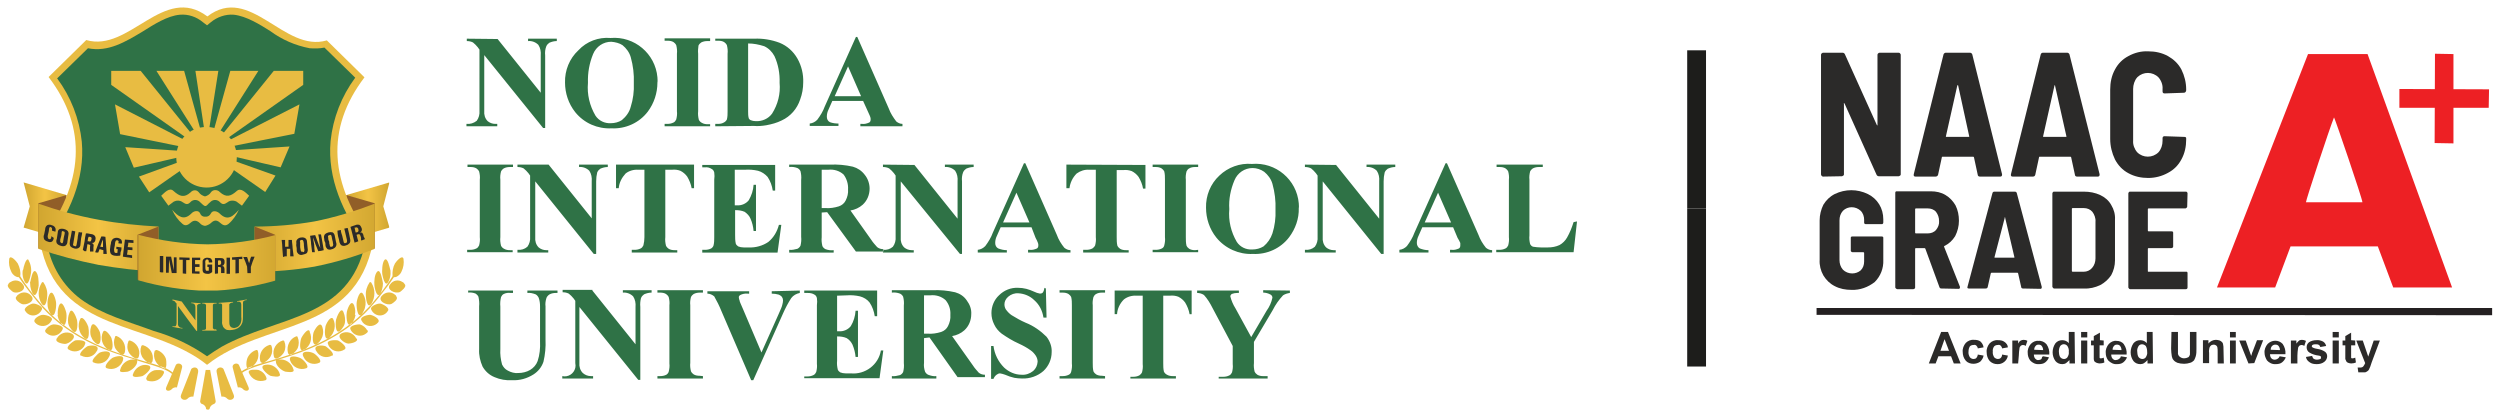 <svg xmlns="http://www.w3.org/2000/svg" xmlns:xlink="http://www.w3.org/1999/xlink" id="Layer_1" x="0px" y="0px" viewBox="0 0 730.5 121.8" style="enable-background:new 0 0 730.5 121.8;" xml:space="preserve"><style type="text/css">	.st0{fill-rule:evenodd;clip-rule:evenodd;fill:#242021;}	.st1{fill:#2B2A29;}	.st2{fill-rule:evenodd;clip-rule:evenodd;fill:#ED2024;}	.st3{fill:#1D1D1B;}	.st4{fill-rule:evenodd;clip-rule:evenodd;fill:#2F7246;}	.st5{fill:#E8BC42;}	.st6{clip-path:url(#SVGID_2_);}	.st7{fill:url(#SVGID_3_);}	.st8{fill-rule:evenodd;clip-rule:evenodd;fill:#915E28;}	.st9{clip-path:url(#SVGID_5_);}	.st10{fill:url(#SVGID_6_);}	.st11{fill-rule:evenodd;clip-rule:evenodd;fill:#E8BC42;}	.st12{clip-path:url(#SVGID_8_);}	.st13{fill:url(#SVGID_9_);}	.st14{clip-path:url(#SVGID_11_);}	.st15{fill:url(#SVGID_12_);}	.st16{clip-path:url(#SVGID_14_);}	.st17{fill:url(#SVGID_15_);}</style><title>Asset 1</title><g>	<polygon class="st0" points="728.2,90 530.8,90 530.8,92 728.2,92.1  "></polygon>	<path class="st1" d="M569.5,102.5l-1.3-3.4l-1.2,3.4H569.5z M572.9,106.2h-2l-0.8-2.1h-3.7l-0.8,2.1h-2l3.6-9.2h2L572.9,106.2z"></path>	<path class="st1" d="M579.6,101.5l-1.7,0.3c0-0.3-0.2-0.6-0.4-0.8c-0.2-0.2-0.5-0.3-0.8-0.2c-0.4,0-0.8,0.1-1.1,0.4  c-0.3,0.5-0.4,1-0.4,1.5c-0.1,0.6,0.1,1.2,0.4,1.7c0.3,0.3,0.6,0.5,1.1,0.5c0.3,0,0.6-0.1,0.8-0.3c0.2-0.3,0.4-0.6,0.4-1l1.7,0.3  c-0.1,0.7-0.5,1.3-1,1.8c-0.6,0.4-1.3,0.6-2,0.6c-0.8,0-1.7-0.3-2.2-0.9c-0.6-0.7-0.9-1.6-0.9-2.6c-0.1-0.9,0.3-1.9,0.9-2.6  c0.6-0.6,1.5-1,2.4-0.9c0.7,0,1.4,0.1,1.9,0.5C579.2,100.3,579.5,100.8,579.6,101.5"></path>	<path class="st1" d="M586.7,101.5l-1.7,0.3c0-0.3-0.2-0.6-0.4-0.8c-0.2-0.2-0.5-0.3-0.8-0.2c-0.4,0-0.8,0.1-1.1,0.4  c-0.3,0.4-0.5,1-0.4,1.5c-0.1,0.6,0.1,1.2,0.4,1.7c0.3,0.3,0.7,0.5,1.1,0.5c0.3,0,0.6-0.1,0.8-0.3c0.3-0.3,0.4-0.6,0.4-1l1.7,0.3  c-0.2,1.5-1.6,2.6-3.1,2.5c-0.8,0-1.6-0.3-2.2-0.9c-0.6-0.7-0.9-1.6-0.9-2.6c-0.1-0.9,0.3-1.9,0.9-2.6c0.6-0.6,1.5-1,2.4-0.9  c0.7,0,1.4,0.1,1.9,0.5C586.3,100.3,586.7,100.9,586.7,101.5"></path>	<path class="st1" d="M589.7,106.2H588v-6.7h1.7v0.9c0.2-0.4,0.4-0.7,0.8-0.9c0.2-0.1,0.5-0.2,0.8-0.2c0.4,0,0.8,0.1,1.1,0.3  l-0.5,1.5c-0.2-0.2-0.5-0.3-0.8-0.3c-0.2,0-0.4,0.1-0.6,0.2c-0.2,0.2-0.4,0.5-0.4,0.7c-0.1,0.7-0.2,1.5-0.2,2.2L589.7,106.2z"></path>	<path class="st1" d="M597,102.3c0-0.4-0.1-0.8-0.4-1.2c-0.2-0.3-0.6-0.4-0.9-0.4c-0.4,0-0.7,0.1-0.9,0.4c-0.3,0.3-0.4,0.7-0.4,1.1  L597,102.3z M597,104.1l1.7,0.3c-0.2,0.6-0.6,1.1-1.1,1.5s-1.2,0.5-1.8,0.5c-1,0.1-2-0.4-2.6-1.1c-0.5-0.7-0.7-1.4-0.7-2.2  c-0.1-0.9,0.3-1.9,0.9-2.6c0.6-0.6,1.4-1,2.2-0.9c0.9-0.1,1.8,0.3,2.4,1c0.6,0.9,0.9,1.9,0.8,3h-4.5c0,0.4,0.1,0.9,0.4,1.2  c0.3,0.3,0.6,0.5,1,0.4c0.2,0,0.5-0.1,0.7-0.2c0.2-0.2,0.3-0.5,0.3-0.7L597,104.1z"></path>	<path class="st1" d="M601.6,102.7c0,0.5,0.1,1.1,0.3,1.5s0.7,0.7,1.2,0.7c0.4,0,0.8-0.2,1-0.5c0.3-0.5,0.5-1,0.4-1.6  c0.1-0.6-0.1-1.2-0.4-1.7c-0.5-0.6-1.3-0.7-1.9-0.2c-0.1,0.1-0.1,0.1-0.2,0.2C601.7,101.6,601.6,102.2,601.6,102.7 M606.3,106.2  h-1.6v-1c-0.3,0.3-0.6,0.6-1,0.9c-0.3,0.2-0.7,0.3-1.1,0.3c-0.8,0-1.5-0.3-2-0.9c-1.1-1.5-1.1-3.6,0-5.2c0.5-0.6,1.2-0.9,2-0.9  c0.7,0,1.5,0.3,1.9,0.9V97h1.7L606.3,106.2z"></path>	<path class="st1" d="M608.1,106.2v-6.7h1.8v6.7H608.1z M608.1,98.6V97h1.8v1.6H608.1z"></path>	<path class="st1" d="M614.7,99.5v1.4h-1.2v2.7c0,0.3,0,0.6,0,0.9c0,0.1,0.1,0.2,0.2,0.2c0.1,0,0.2,0,0.3,0c0.2,0,0.5-0.1,0.7-0.2  l0.2,1.4c-0.4,0.2-0.9,0.3-1.4,0.3c-0.3,0-0.6-0.1-0.9-0.2c-0.2-0.1-0.4-0.2-0.6-0.4c-0.1-0.2-0.2-0.4-0.2-0.7c0-0.4,0-0.8,0-1.2  v-2.8H611v-1.4h0.8v-1.3l1.8-1v2.2L614.7,99.5z"></path>	<path class="st1" d="M619.9,102.3c0-0.4-0.1-0.8-0.4-1.2c-0.2-0.3-0.6-0.4-0.9-0.4c-0.4,0-0.7,0.1-0.9,0.4  c-0.3,0.3-0.4,0.7-0.4,1.1L619.9,102.3z M619.7,104.1l1.8,0.3c-0.2,0.6-0.6,1.1-1.1,1.5s-1.2,0.5-1.8,0.5c-1,0.1-1.9-0.4-2.6-1.1  c-0.5-0.7-0.7-1.4-0.7-2.2c-0.1-0.9,0.3-1.9,0.9-2.6c0.6-0.6,1.4-1,2.2-0.9c0.9,0,1.7,0.3,2.2,1c0.6,0.9,0.9,1.9,0.8,3h-4.5  c0,0.4,0.1,0.9,0.4,1.2c0.3,0.3,0.6,0.5,1,0.4c0.3,0,0.5-0.1,0.7-0.2C619.5,104.7,619.7,104.4,619.7,104.1L619.7,104.1z"></path>	<path class="st1" d="M624.5,102.7c0,0.5,0.1,1.1,0.3,1.5s0.7,0.7,1.2,0.7c0.4,0,0.8-0.2,1-0.5c0.3-0.5,0.5-1,0.4-1.6  c0-0.6-0.1-1.2-0.4-1.7c-0.3-0.3-0.7-0.5-1.1-0.5c-0.4,0-0.8,0.2-1,0.5C624.6,101.6,624.4,102.2,624.5,102.7 M629.1,106.2h-1.6v-1  c-0.3,0.4-0.6,0.6-1,0.9c-0.3,0.2-0.7,0.3-1.1,0.3c-0.8,0-1.5-0.3-2-0.9c-1.1-1.5-1.1-3.6,0-5.2c0.5-0.6,1.2-0.9,2-0.9  c0.7,0,1.5,0.3,1.9,0.9V97h1.7L629.1,106.2z"></path>	<path class="st1" d="M634.5,97h1.9v4.9c0,0.5,0,1,0,1.5c0.1,0.4,0.3,0.7,0.6,0.9c0.4,0.3,0.8,0.4,1.2,0.4s0.8-0.1,1.2-0.3  c0.3-0.2,0.4-0.5,0.5-0.8c0-0.5,0-1,0-1.6v-5h1.9v4.9c0,0.8,0,1.5-0.2,2.2c-0.1,0.4-0.3,0.8-0.5,1.2c-0.3,0.3-0.7,0.6-1.1,0.7  c-0.6,0.2-1.2,0.3-1.8,0.3c-0.7,0-1.4-0.1-2-0.3c-0.4-0.2-0.8-0.4-1.1-0.8c-0.3-0.3-0.4-0.7-0.5-1.1c-0.1-0.7-0.2-1.5-0.2-2.2  L634.5,97z"></path>	<path class="st1" d="M649.8,106.2H648v-3.4c0-0.5,0-0.9-0.1-1.4c-0.1-0.2-0.2-0.4-0.4-0.5s-0.4-0.2-0.6-0.2c-0.3,0-0.6,0.1-0.8,0.2  c-0.2,0.2-0.4,0.4-0.5,0.7c-0.1,0.5-0.2,1-0.1,1.5v3h-1.8v-6.7h1.6v1c0.5-0.7,1.4-1.1,2.2-1.1c0.4,0,0.7,0.1,1.1,0.2  c0.3,0.1,0.5,0.3,0.7,0.5s0.3,0.5,0.3,0.7c0.1,0.4,0.1,0.8,0.1,1.2L649.8,106.2z"></path>	<path class="st1" d="M651.6,106.2v-6.7h1.7v6.7H651.6z M651.6,98.6V97h1.7v1.6H651.6z"></path>	<path class="st1" d="M657,106.2l-2.7-6.7h1.9l1.2,3.4l0.4,1.1l0.2-0.6c0-0.2,0.1-0.4,0.2-0.6l1.3-3.4h1.8l-2.6,6.7L657,106.2  L657,106.2z"></path>	<path class="st1" d="M666.2,102.3c0-0.4-0.1-0.8-0.4-1.2c-0.2-0.3-0.6-0.4-0.9-0.4c-0.4,0-0.7,0.1-1,0.4s-0.4,0.7-0.4,1.1  L666.2,102.3z M666.1,104.1l1.8,0.3c-0.2,0.6-0.6,1.1-1.1,1.5s-1.2,0.5-1.8,0.5c-1,0.1-2-0.4-2.6-1.1c-0.4-0.7-0.7-1.4-0.7-2.2  c-0.1-0.9,0.3-1.9,0.9-2.6c1.2-1.2,3.2-1.3,4.4,0l0,0c0.6,0.9,0.9,1.9,0.8,3h-4.5c0,0.4,0.1,0.9,0.4,1.2c0.3,0.3,0.6,0.4,1,0.4  c0.3,0,0.5-0.1,0.7-0.2C665.8,104.7,666,104.4,666.1,104.1L666.1,104.1z"></path>	<path class="st1" d="M671.1,106.2h-1.7v-6.7h1.6v0.9c0.2-0.3,0.5-0.6,0.8-0.9c0.2-0.1,0.5-0.2,0.8-0.2c0.4,0,0.8,0.1,1.2,0.3  l-0.5,1.5c-0.2-0.2-0.5-0.3-0.8-0.3c-0.2,0-0.4,0.1-0.6,0.2c-0.2,0.2-0.4,0.5-0.4,0.7c-0.1,0.7-0.2,1.5-0.2,2.2v2.3H671.1z"></path>	<path class="st1" d="M673.8,104.3l1.8-0.3c0.1,0.3,0.2,0.6,0.4,0.8c0.3,0.2,0.6,0.3,1,0.3s0.7-0.1,1-0.2c0.2-0.1,0.2-0.3,0.2-0.5  c0-0.1,0-0.2-0.1-0.3c-0.2-0.1-0.4-0.2-0.6-0.2c-0.9-0.1-1.9-0.4-2.7-0.9c-0.5-0.3-0.8-0.9-0.8-1.5s0.2-1.1,0.7-1.5  c0.6-0.4,1.4-0.6,2.1-0.6c0.7-0.1,1.4,0.1,2,0.4c0.5,0.3,0.8,0.8,0.9,1.3l-1.7,0.3c-0.1-0.2-0.2-0.5-0.4-0.6  c-0.3-0.2-0.6-0.2-0.9-0.2c-0.3,0-0.7,0-1,0.2c-0.1,0.1-0.2,0.2-0.2,0.4c0,0.1,0.1,0.2,0.2,0.3c0.5,0.3,1.1,0.4,1.7,0.5  c0.7,0.1,1.4,0.4,2,0.8c0.4,0.3,0.6,0.8,0.6,1.3c0,0.6-0.3,1.2-0.8,1.6c-0.6,0.5-1.4,0.7-2.2,0.7s-1.6-0.1-2.2-0.6  C674.2,105.4,673.9,104.9,673.8,104.3"></path>	<path class="st1" d="M681.6,106.2v-6.7h1.8v6.7H681.6z M681.6,98.6V97h1.8v1.6H681.6z"></path>	<path class="st1" d="M688.2,99.5v1.4H687v2.7c0,0.3,0,0.6,0,0.9c0,0.1,0.1,0.2,0.2,0.2c0.1,0,0.2,0,0.3,0c0.2,0,0.5-0.1,0.7-0.2  l0.2,1.4c-0.4,0.2-0.9,0.3-1.4,0.3c-0.3,0-0.6-0.1-0.9-0.2c-0.2-0.1-0.4-0.2-0.5-0.4c-0.1-0.2-0.2-0.4-0.3-0.7c0-0.2,0-0.6,0-1.2  v-2.8h-0.8v-1.4h0.8v-1.3l1.7-1v2.2L688.2,99.5z"></path>	<path class="st1" d="M688.5,99.5h1.9l1.6,4.7l1.6-4.7h1.8l-2.4,6.4l-0.4,1.2c-0.1,0.3-0.3,0.6-0.4,0.9c-0.1,0.2-0.3,0.4-0.5,0.5  s-0.4,0.3-0.7,0.3s-0.6,0-0.9,0c-0.3,0-0.7,0-1,0l-0.2-1.4c0.3,0,0.5,0,0.8,0s0.7-0.1,0.9-0.4s0.4-0.6,0.5-0.9L688.5,99.5z"></path>	<path class="st2" d="M673.8,59.1h16.5c0-1-8.1-24.7-8.3-24.8C680.8,37.2,673.7,58.7,673.8,59.1 M647.8,84h17l4.5-12h25.5l4.5,12  h17.2l-24.7-68.2h-17.4L647.8,84z"></path>	<polygon class="st2" points="711.4,41.8 716.9,41.9 716.9,15.8 711.5,15.7  "></polygon>	<polygon class="st2" points="701.1,26 701.1,31.5 727.2,31.5 727.3,26.1  "></polygon>	<path class="st1" d="M532.7,51.6c-0.2,0-0.3-0.1-0.4-0.2c-0.1-0.1-0.2-0.3-0.2-0.4V16c0-0.2,0.1-0.3,0.2-0.4  c0.1-0.1,0.3-0.2,0.4-0.2h5.7c0.3,0,0.6,0.2,0.7,0.5l9.3,20.6c0,0,0.1,0.2,0.2,0.1c0.1,0,0,0,0-0.2V16c0-0.2,0.1-0.3,0.2-0.4  c0.1-0.1,0.3-0.2,0.4-0.2h5.6c0.2,0,0.3,0.1,0.4,0.2c0.1,0.1,0.2,0.3,0.2,0.4v34.9c0,0.2,0,0.3-0.2,0.4c-0.1,0.1-0.3,0.2-0.4,0.2  H549c-0.3,0-0.6-0.2-0.7-0.5L539,30.3c0-0.1-0.1-0.2-0.2-0.1c-0.2,0,0,0,0,0.2v20.5c0,0.2,0,0.3-0.2,0.4c-0.1,0.1-0.3,0.2-0.4,0.2  L532.7,51.6z"></path>	<path class="st1" d="M568.6,39.8c0,0.1,0,0.2,0,0.2c0.1,0,0.1,0,0.2,0h6.4c0.1,0,0.1,0,0.2,0c0,0,0-0.1,0-0.2l-3.2-14.7  c0-0.1,0-0.2-0.2-0.2c-0.1,0-0.1,0.1-0.1,0.2L568.6,39.8z M578.5,51.6c-0.3,0-0.6-0.2-0.6-0.5l-1.1-5.1c0-0.1-0.1-0.2-0.2-0.2h-9  c-0.1,0-0.2,0-0.2,0.2l-1.1,5.1c-0.1,0.3-0.4,0.5-0.7,0.5h-5.9c-0.4,0-0.6-0.2-0.5-0.7l8.7-35c0.1-0.3,0.4-0.5,0.7-0.5h7  c0.3,0,0.6,0.2,0.7,0.5l8.7,35v0.2c0,0.3-0.2,0.5-0.5,0.5H578.5z"></path>	<path class="st1" d="M597,39.8c0,0.1,0,0.2,0,0.2c0.1,0,0.1,0,0.2,0h6.4c0.1,0,0.1,0,0.2,0c0,0,0-0.1,0-0.2l-3.3-14.7  c0-0.1,0-0.2-0.1-0.2s-0.1,0.1-0.1,0.2L597,39.8z M606.9,51.6c-0.3,0-0.6-0.2-0.6-0.5l-1.1-5.1c0-0.1-0.1-0.2-0.2-0.2h-9  c-0.1,0-0.2,0-0.2,0.2l-1.1,5.1c-0.1,0.3-0.3,0.5-0.7,0.5h-5.9c-0.4,0-0.6-0.2-0.5-0.7l8.7-35c0.1-0.3,0.3-0.5,0.7-0.5h7  c0.3,0,0.6,0.2,0.7,0.5l8.8,35v0.2c0,0.3-0.2,0.5-0.5,0.5H606.9z"></path>	<path class="st1" d="M627.7,52c-2,0-4-0.4-5.8-1.4c-1.7-0.9-3-2.3-3.9-4c-0.9-1.9-1.4-3.9-1.4-6V26.2c0-2.1,0.4-4.1,1.4-5.9  c0.9-1.7,2.2-3,3.9-3.9c1.8-1,3.8-1.5,5.8-1.4c2,0,4,0.4,5.8,1.4c1.6,0.9,3,2.2,3.9,3.9c0.9,1.8,1.4,3.8,1.4,5.8v0.3  c0,0.2-0.1,0.3-0.2,0.5c-0.1,0.1-0.3,0.2-0.4,0.2l-5.7,0.2c-0.4,0-0.6-0.2-0.6-0.6V26c0.1-1.2-0.4-2.5-1.2-3.4  c-1.7-1.7-4.4-1.7-6.1-0.1c0,0,0,0-0.1,0.1c-0.8,0.9-1.2,2.2-1.2,3.4v15.1c-0.1,1.2,0.4,2.5,1.2,3.4c1.7,1.7,4.5,1.7,6.2,0  c0.8-0.9,1.2-2.1,1.2-3.4v-0.7c0-0.4,0.2-0.6,0.6-0.6l5.7,0.2c0.4,0,0.6,0.1,0.6,0.4v0.4c0,2-0.4,4-1.4,5.8c-0.9,1.7-2.2,3-3.9,3.9  C631.7,51.5,629.7,52,627.7,52"></path>	<path class="st1" d="M541,84.7c-1.7,0-3.4-0.3-4.9-1.1c-1.4-0.7-2.5-1.8-3.3-3.1c-0.8-1.4-1.2-3-1.1-4.6V64.4  c0-1.6,0.4-3.2,1.1-4.6c0.8-1.3,1.9-2.4,3.3-3.1c3.1-1.5,6.6-1.5,9.7,0c1.4,0.7,2.5,1.7,3.3,3s1.2,2.8,1.2,4.4V65  c0,0.3-0.2,0.5-0.4,0.5l0,0h-4.7c-0.3,0-0.5-0.2-0.5-0.4l0,0v-0.9c0-0.9-0.3-1.9-1-2.6c-1.5-1.4-3.8-1.4-5.2,0  c-0.7,0.8-1,1.7-1,2.8V76c0,1,0.3,2,1,2.8c0.7,0.7,1.7,1.1,2.7,1.1c0.9,0,1.8-0.3,2.5-0.9c0.7-0.7,1-1.6,1-2.6v-2.5  c0-0.1-0.1-0.2-0.2-0.2l0,0h-3.2c-0.1,0-0.3-0.1-0.4-0.2c-0.1-0.1-0.1-0.2-0.1-0.3v-3.7c0-0.1,0-0.2,0.1-0.3  c0.1-0.1,0.2-0.1,0.4-0.1h8.5c0.1,0,0.3,0,0.4,0.1c0.1,0.1,0.1,0.2,0.1,0.3V76c0.1,2.4-0.8,4.7-2.5,6.4  C545.9,83.9,543.5,84.8,541,84.7"></path>	<path class="st1" d="M559.8,60.9c-0.1,0-0.2,0.1-0.2,0.2l0,0V68c0,0.1,0.1,0.2,0.2,0.2l0,0h3.5c0.9,0,1.8-0.3,2.4-1  c0.6-0.7,1-1.7,0.9-2.6c0-1-0.3-1.9-0.9-2.7c-0.6-0.7-1.5-1-2.4-1L559.8,60.9z M567.3,84.3c-0.3,0-0.5-0.1-0.6-0.4l-4.1-11.2  c0,0-0.1-0.2-0.2-0.2h-2.6c-0.1,0-0.2,0.1-0.2,0.2l0,0V84c0,0.1,0,0.2-0.1,0.3c-0.1,0.1-0.2,0.1-0.4,0.2h-4.7  c-0.1,0-0.3-0.1-0.4-0.2c-0.1-0.1-0.2-0.2-0.2-0.3V56.4c0-0.1,0-0.3,0.1-0.4c0.1-0.1,0.2-0.1,0.4-0.1h9.9c1.5,0,3,0.3,4.3,1.1  c1.2,0.7,2.2,1.8,2.9,3c0.7,1.4,1,2.9,1,4.5s-0.4,3.1-1.1,4.5c-0.8,1.3-1.9,2.3-3.2,2.9c0,0-0.1,0.1,0,0.3l4.6,11.6  c0,0.1,0,0.1,0,0.2c0,0.2-0.1,0.4-0.4,0.4L567.3,84.3L567.3,84.3z"></path>	<path class="st1" d="M582.8,75.1c0,0.1,0,0.1,0,0.2h0.2h5.4c0.1,0,0.1,0,0.2,0c0,0,0,0,0-0.2l-2.7-11.5c0-0.1,0-0.2-0.1-0.2  c0,0.1,0,0.1,0,0.2L582.8,75.1z M591.1,84.3c-0.3,0-0.5-0.2-0.5-0.4l-0.9-4c0-0.1-0.1-0.2-0.2-0.2l0,0h-7.6c-0.1,0-0.2,0.1-0.2,0.2  l0,0l-0.9,4c-0.1,0.3-0.3,0.4-0.6,0.4h-4.9c-0.4,0-0.5-0.2-0.4-0.5l7.3-27.4c0.1-0.3,0.3-0.4,0.6-0.4h5.9c0.3,0,0.5,0.1,0.6,0.4  l7.3,27.4V84c0,0.2-0.1,0.4-0.4,0.4L591.1,84.3z"></path>	<path class="st1" d="M605.4,79.2c0,0.1,0.1,0.2,0.2,0.2l0,0h3.3c0.9,0,1.8-0.4,2.4-1.1c0.7-0.8,1-1.8,1-2.8V64.8  c0.1-1-0.3-2.1-0.9-2.9c-0.6-0.7-1.5-1.1-2.5-1.1h-3.3c-0.1,0-0.2,0.1-0.2,0.2l0,0V79.2z M600.2,84.3c-0.1,0-0.3-0.1-0.3-0.2  c-0.1-0.1-0.2-0.2-0.2-0.3V56.5c0-0.1,0.1-0.3,0.2-0.4c0.1-0.1,0.2-0.1,0.3-0.1h8.7c1.7,0,3.3,0.3,4.8,1c1.3,0.6,2.5,1.6,3.2,2.9  c0.8,1.3,1.2,2.8,1.1,4.3v11.9c0,1.5-0.4,3-1.1,4.3c-0.8,1.2-1.9,2.2-3.2,2.9c-1.5,0.7-3.1,1.1-4.8,1H600.2z"></path>	<path class="st1" d="M639.1,60.4c0,0.1-0.1,0.3-0.2,0.3c-0.1,0.1-0.2,0.2-0.3,0.2h-10.8c-0.1,0-0.2,0.1-0.2,0.2l0,0v6.3  c0,0.1,0.1,0.2,0.2,0.2l0,0h6.7c0.1,0,0.3,0,0.4,0.1c0.1,0.1,0.1,0.2,0.1,0.4V72c0,0.1,0,0.2-0.1,0.3c-0.1,0.1-0.2,0.2-0.4,0.2  h-6.7c-0.1,0-0.2,0.1-0.2,0.2l0,0v6.5c0,0.1,0,0.2,0.1,0.2h0.1h10.9c0.1,0,0.2,0,0.3,0c0.1,0.1,0.2,0.2,0.2,0.3V84  c0,0.3-0.2,0.5-0.5,0.5h-16.3c-0.1,0-0.3-0.1-0.3-0.2c-0.1-0.1-0.2-0.2-0.2-0.3V56.5c0-0.1,0.1-0.3,0.2-0.4  c0.1-0.1,0.2-0.1,0.3-0.1h16.3c0.1,0,0.2,0,0.3,0.1s0.2,0.2,0.2,0.4L639.1,60.4z"></path></g><g>	<rect x="493" y="14.7" class="st3" width="5.5" height="46.2"></rect>	<rect x="493" y="60.9" class="st3" width="5.5" height="46.2"></rect></g><g>	<path class="st4" d="M376.9,84.9v0.7c-0.7,0.1-1.4,0.3-2,0.7c-1.2,1.3-2.2,2.7-3,4.3l-5.5,9.3v6.2c-0.1,0.8,0,1.7,0.2,2.5  c0.2,0.4,0.5,0.7,0.8,0.9c0.5,0.3,1.1,0.4,1.6,0.4h1.4v0.7h-14.3v-0.5h1.3c0.6,0,1.2-0.1,1.8-0.4c0.4-0.2,0.6-0.5,0.8-0.9  c0.2-0.8,0.3-1.6,0.2-2.4v-5.3L354.3,90c-0.7-1.4-1.5-2.7-2.5-3.8c-0.6-0.4-1.3-0.6-2-0.6v-0.7H362v0.7h-0.5  c-0.5,0-1.1,0.1-1.6,0.3c-0.2,0.2-0.4,0.4-0.4,0.7c0.3,1.2,0.8,2.4,1.5,3.5l4.6,8.4l4.5-7.7c0.8-1.1,1.4-2.4,1.7-3.8  c0-0.4-0.2-0.7-0.5-0.9c-0.7-0.4-1.5-0.6-2.2-0.6v-0.7L376.9,84.9z M348.2,84.9v6.9h-0.6c-0.2-1.2-0.7-2.4-1.3-3.4  c-0.5-0.7-1.2-1.3-2-1.7c-0.8-0.3-1.6-0.4-2.5-0.3h-1.9v19.7c0,0.8,0,1.7,0.2,2.5c0.2,0.4,0.5,0.7,0.9,0.9c0.5,0.3,1.1,0.4,1.7,0.4  h0.9v0.7h-13.3v-0.5h0.8c0.6,0,1.2-0.1,1.8-0.4c0.3-0.2,0.6-0.5,0.8-0.9c0.2-0.8,0.3-1.6,0.2-2.4v-20h-1.8  c-1.3-0.1-2.7,0.3-3.7,1.1c-1.2,1.2-1.9,2.7-2,4.3h-0.7v-6.9H348.2z M322.9,109.9v0.7h-13.3v-0.7h0.9c0.6,0,1.2-0.1,1.8-0.4  c0.4-0.2,0.6-0.5,0.7-0.9c0.2-0.8,0.3-1.6,0.2-2.4v-17c0-0.8,0-1.6-0.2-2.4c-0.2-0.4-0.5-0.7-0.8-0.9c-0.5-0.3-1.1-0.4-1.7-0.4  h-0.9v-0.7h13.3v0.7H322c-0.6,0-1.2,0.1-1.7,0.4c-0.4,0.2-0.6,0.5-0.8,0.9c-0.2,0.8-0.3,1.6-0.2,2.4V106c0,0.8,0,1.7,0.2,2.5  c0.2,0.4,0.5,0.7,0.8,0.9c0.5,0.3,1.1,0.4,1.7,0.4L322.9,109.9z M305.6,84.3l0.2,8.5h-0.9c-0.3-2-1.2-3.8-2.7-5.1  c-1.2-1.2-2.9-1.9-4.6-2c-1.1-0.1-2.2,0.3-3,1c-0.7,0.6-1.1,1.4-1.1,2.2c0,0.5,0.1,1,0.4,1.5c0.5,0.7,1.1,1.3,1.7,1.7  c1.3,0.8,2.7,1.6,4.1,2.2c2.3,0.9,4.4,2.4,6.1,4.1c1,1.3,1.6,2.9,1.5,4.5c0,2.1-0.9,4.1-2.4,5.5c-1.7,1.5-4,2.3-6.3,2.2  c-0.8,0-1.5-0.1-2.2-0.2c-0.9-0.2-1.8-0.5-2.7-0.9c-0.5-0.2-1-0.3-1.5-0.4c-0.4,0-0.7,0.2-1,0.4c-0.4,0.3-0.7,0.7-0.9,1.2h-0.7  v-9.6h0.7c0.3,2.4,1.4,4.6,3.1,6.3c1.4,1.3,3.2,2.1,5.1,2.1c1.2,0.1,2.4-0.3,3.4-1.1c0.8-0.7,1.2-1.6,1.3-2.7  c0-0.6-0.2-1.2-0.5-1.7c-0.4-0.6-0.9-1.2-1.5-1.6c-1.1-0.8-2.2-1.4-3.5-2c-1.8-0.8-3.4-1.8-5-2.9c-0.9-0.7-1.7-1.6-2.2-2.7  c-0.5-1-0.8-2.1-0.8-3.3c0-2,0.8-3.9,2.2-5.2c1.5-1.5,3.5-2.3,5.6-2.2c0.8,0,1.6,0.1,2.4,0.3c0.8,0.2,1.5,0.5,2.2,0.8  c0.6,0.3,1.2,0.5,1.8,0.6c0.3,0,0.6-0.1,0.8-0.3c0.3-0.4,0.4-0.9,0.5-1.4L305.6,84.3z M270,86.3v11.2h1.1c1.3,0.1,2.6-0.1,3.9-0.5  c0.9-0.3,1.6-0.9,2-1.7c0.5-1,0.8-2.1,0.7-3.3c0.1-1.6-0.4-3.1-1.4-4.3c-1.2-1.1-2.9-1.6-4.5-1.4L270,86.3z M270,98.8v7.2  c-0.1,0.9,0,1.7,0.3,2.6c0.2,0.4,0.5,0.7,0.9,0.9c0.8,0.3,1.6,0.5,2.4,0.4v0.7h-13v-0.7c0.8,0.1,1.6-0.1,2.4-0.3  c0.4-0.2,0.7-0.5,0.9-0.9c0.2-0.8,0.3-1.7,0.2-2.6V89.3c0.1-0.9,0-1.8-0.2-2.6c-0.2-0.4-0.5-0.7-0.9-0.9c-0.8-0.3-1.6-0.4-2.4-0.3  v-0.7h11.8c2.3-0.1,4.5,0.1,6.7,0.6c1.4,0.4,2.6,1.2,3.4,2.4c0.9,1.2,1.4,2.6,1.3,4c0,1.8-0.7,3.5-2,4.7c-1,0.9-2.3,1.5-3.6,1.7  l6.1,8.6c0.5,0.8,1.1,1.4,1.7,2.1c0.5,0.4,1.1,0.6,1.8,0.6v0.7h-8l-8.2-11.6L270,98.8z M244.6,86.4v10.4h0.5  c1.4,0.1,2.7-0.5,3.5-1.5c0.8-1.3,1.3-2.9,1.4-4.5h0.7v13.5H250c-0.1-1.2-0.4-2.4-0.9-3.6c-0.4-0.8-0.9-1.4-1.7-1.9  c-0.9-0.4-1.8-0.5-2.8-0.5v7.1c-0.1,0.9,0,1.7,0.2,2.6c0.1,0.3,0.4,0.6,0.7,0.8c0.5,0.2,1,0.3,1.6,0.3h1.5c4.2,0.4,8.1-2.5,8.8-6.7  h0.7l-1.1,8.1h-22V110h0.9c0.6,0,1.2-0.1,1.8-0.4c0.4-0.2,0.6-0.5,0.8-0.9c0.2-0.8,0.3-1.6,0.2-2.4V89.2c0.1-0.7,0.1-1.4,0-2.1  c-0.1-0.4-0.3-0.8-0.7-1c-0.6-0.4-1.3-0.5-2-0.5h-1v-0.7h21.3v7.5h-0.7c-0.2-1.4-0.7-2.8-1.5-4c-0.7-0.9-1.7-1.5-2.8-1.8  c-1.3-0.3-2.6-0.4-3.9-0.3L244.6,86.4z M233.7,84.9v0.7c-1,0.2-1.9,0.7-2.5,1.5c-0.9,1.4-1.7,2.9-2.4,4.5l-8.7,19.5h-0.6l-8.7-20.2  c-0.6-1.5-1.3-2.9-2.1-4.3c-0.6-0.5-1.3-0.8-2-0.8v-0.7h12.2v0.7h-0.4c-0.8-0.1-1.6,0.1-2.2,0.4c-0.3,0.2-0.5,0.5-0.4,0.8  c0,0.3,0.1,0.5,0.2,0.8c0,0.3,0.4,1.1,1,2.5l5.4,12.7l5-11.2c0.6-1.4,1-2.2,1.1-2.8c0.1-0.4,0.2-0.8,0.2-1.2c0-0.4-0.1-0.7-0.3-1  s-0.5-0.5-0.9-0.7c-0.7-0.2-1.4-0.3-2.1-0.3v-0.7L233.7,84.9z M205.4,109.9v0.7h-13.3v-0.7h0.8c0.6,0,1.2-0.1,1.8-0.4  c0.3-0.2,0.6-0.5,0.7-0.9c0.2-0.8,0.3-1.6,0.2-2.4v-17c0.1-0.8,0-1.6-0.2-2.4c-0.2-0.4-0.5-0.7-0.8-0.9c-0.5-0.3-1.1-0.4-1.7-0.4  h-0.8v-0.7h13.3v0.7h-0.9c-0.6,0-1.2,0.1-1.8,0.4c-0.3,0.2-0.6,0.5-0.8,0.9c-0.2,0.8-0.3,1.6-0.2,2.4V106c-0.1,0.8,0,1.7,0.2,2.5  c0.2,0.4,0.5,0.7,0.8,0.9c0.5,0.3,1.1,0.4,1.7,0.4L205.4,109.9z M173.1,84.9l12.6,15.7V89.7c0.1-1.1-0.1-2.2-0.7-3.1  c-0.8-0.8-1.9-1.2-3-1.1v-0.7h8.4v0.7c-0.8,0-1.5,0.2-2.2,0.5c-0.4,0.3-0.7,0.6-0.9,1.1c-0.2,0.8-0.3,1.7-0.2,2.6V111h-0.6  l-17.2-21.3V106c-0.1,1.1,0.2,2.2,1,3c0.7,0.6,1.5,0.9,2.4,0.9h0.6v0.7h-9v-0.7c1.7,0.4,3.4-0.7,3.8-2.4c0.1-0.4,0.1-0.9,0-1.4  V87.9l-0.5-0.7c-0.4-0.5-0.9-1-1.4-1.4c-0.6-0.3-1.2-0.4-1.8-0.4v-0.7h8.7V84.9z M136.8,84.9h13.1v0.7h-0.7c-0.7-0.1-1.4,0-2,0.3  c-0.4,0.2-0.6,0.5-0.8,0.9c-0.2,0.9-0.3,1.8-0.2,2.8V102c-0.1,1.5,0.1,3,0.5,4.5c0.4,0.8,0.9,1.4,1.7,1.8c0.9,0.5,2,0.8,3,0.7  c1.2,0,2.5-0.3,3.5-0.9s1.8-1.5,2.2-2.6c0.6-1.8,0.8-3.8,0.7-5.7V89.5c0-0.8-0.1-1.7-0.4-2.5c-0.2-0.4-0.5-0.8-0.9-1  c-0.8-0.3-1.6-0.5-2.4-0.4v-0.7h8.8v0.7h-0.5c-0.6,0-1.2,0.1-1.8,0.4c-0.5,0.3-0.9,0.8-1,1.3c-0.2,0.7-0.3,1.5-0.2,2.2v9.7  c0.1,2.2-0.1,4.4-0.6,6.5c-0.5,1.5-1.5,2.8-2.9,3.7c-1.9,1.2-4,1.8-6.3,1.7c-1.7,0.1-3.5-0.2-5.1-0.9c-1.5-0.6-2.7-1.7-3.5-3.1  c-0.7-1.6-1.1-3.3-1-5.1V89.5c0.1-0.9,0-1.9-0.2-2.8c-0.2-0.4-0.5-0.7-0.8-0.9c-0.7-0.3-1.5-0.4-2.2-0.3L136.8,84.9z M460.8,64.7  l-1,9h-22.6V73h0.9c0.6,0,1.2-0.1,1.8-0.4c0.4-0.2,0.6-0.5,0.8-0.9c0.2-0.8,0.3-1.6,0.2-2.4V52.5c0.1-0.8,0-1.6-0.2-2.4  c-0.2-0.4-0.5-0.7-0.8-0.9c-0.5-0.3-1.1-0.4-1.7-0.4h-0.9v-0.7h13.5v0.7h-1.1c-0.6,0-1.2,0.1-1.8,0.4c-0.3,0.2-0.6,0.5-0.8,0.9  c-0.2,0.8-0.3,1.6-0.2,2.4v16.3c-0.1,0.8,0,1.7,0.2,2.5c0.2,0.4,0.5,0.7,0.9,0.8c0.7,0.1,1.5,0.2,2.2,0.2h2.1  c1.2,0,2.3-0.2,3.4-0.7c0.9-0.5,1.7-1.3,2.2-2.2c0.8-1.4,1.4-2.9,1.9-4.5L460.8,64.7z M424,65l-3.8-8.7l-3.9,8.7H424z M424.6,66.4  h-9l-1.1,2.5c-0.3,0.6-0.5,1.3-0.5,2.1c0,0.6,0.3,1.3,0.9,1.6c0.8,0.3,1.6,0.5,2.5,0.5v0.7h-8.5V73c0.9-0.1,1.6-0.5,2.2-1.1  c0.9-1.2,1.7-2.5,2.2-3.9l9.1-20.3h0.4l9.2,20.9c0.5,1.4,1.3,2.7,2.2,3.8c0.5,0.4,1.1,0.7,1.8,0.7v0.7h-12.3V73h0.5  c0.7,0.1,1.4-0.1,2.1-0.4c0.3-0.2,0.4-0.5,0.4-0.9c0-0.2,0-0.5,0-0.7c-0.2-0.5-0.5-1-0.8-1.5L424.6,66.4z M390.4,48.2L403,63.9V53  c0.1-1.1-0.1-2.2-0.7-3.1c-0.8-0.8-1.9-1.2-3-1.1v-0.7h8.4v0.7c-0.8,0-1.5,0.2-2.2,0.5c-0.4,0.3-0.7,0.6-0.9,1.1  c-0.2,0.8-0.3,1.7-0.3,2.6v21.2h-0.7L386.5,53v16.3c-0.1,1.1,0.2,2.2,1,3c0.6,0.5,1.4,0.8,2.2,0.8h0.6v0.7h-9V73  c1.1,0.1,2.1-0.2,2.9-0.9c0.6-0.8,0.9-1.9,0.8-2.9V51.3l-0.5-0.7c-0.4-0.5-0.9-1-1.4-1.4c-0.6-0.3-1.2-0.4-1.8-0.4v-0.7L390.4,48.2  z M366,49.1c-2.3,0-4.4,1.4-5.3,3.6c-1.1,2.6-1.7,5.5-1.5,8.4c-0.3,3.4,0.5,6.7,2.2,9.6c1,1.5,2.7,2.3,4.5,2.2  c1.2,0,2.3-0.3,3.3-0.9c1.2-1,2.1-2.3,2.6-3.8c0.7-2.2,1-4.5,0.9-6.9c0.1-2.6-0.2-5.1-0.9-7.6c-0.4-1.4-1.3-2.6-2.4-3.5  C368.4,49.5,367.2,49.1,366,49.1L366,49.1z M365.8,47.9c7-0.6,13.1,4.6,13.7,11.5c0,0.5,0.1,1,0,1.4c0.1,3.1-1,6.1-2.8,8.5  c-2.5,3.3-6.5,5.1-10.6,4.9c-4.1,0.2-8.1-1.6-10.7-4.8c-2-2.5-3-5.6-3-8.7c-0.1-3.5,1.3-7,3.9-9.4  C358.8,48.9,362.3,47.6,365.8,47.9L365.8,47.9z M350.1,73v0.7h-13.3V73h0.9c0.6,0,1.2-0.1,1.8-0.4c0.4-0.2,0.6-0.5,0.7-0.9  c0.2-0.8,0.3-1.6,0.2-2.4V52.5c0-0.8,0-1.6-0.2-2.4c-0.2-0.4-0.5-0.7-0.8-0.9c-0.5-0.3-1.1-0.4-1.7-0.4h-0.9v-0.7h13.3v0.7h-0.9  c-0.6,0-1.2,0.1-1.7,0.4c-0.4,0.2-0.6,0.5-0.8,0.9c-0.2,0.8-0.3,1.6-0.2,2.4v16.8c0,0.8,0,1.7,0.2,2.5c0.2,0.4,0.5,0.7,0.8,0.9  c0.5,0.3,1.1,0.4,1.7,0.4L350.1,73z M334.7,48.2v6.9H334c-0.2-1.2-0.7-2.4-1.3-3.4c-0.5-0.7-1.2-1.3-2-1.7  c-0.8-0.3-1.7-0.4-2.5-0.3h-1.9v19.6c0,0.8,0,1.7,0.2,2.5c0.2,0.4,0.5,0.7,0.8,0.9c0.5,0.3,1.1,0.4,1.7,0.4h0.8v0.7h-13.3V73h0.9  c0.6,0,1.2-0.1,1.8-0.4c0.3-0.2,0.6-0.5,0.8-0.9c0.2-0.8,0.3-1.6,0.2-2.4V49.6h-1.9c-1.3-0.1-2.6,0.3-3.7,1.1  c-1.2,1.2-1.9,2.7-2.1,4.3h-0.9v-6.9L334.7,48.2z M300.8,65l-3.8-8.7l-3.9,8.7H300.8z M301.4,66.4h-9l-1.1,2.5  c-0.3,0.6-0.5,1.3-0.5,2.1c0,0.7,0.3,1.3,0.9,1.6c0.8,0.3,1.6,0.5,2.5,0.5v0.7h-8.5V73c0.9-0.1,1.6-0.5,2.2-1.1  c0.9-1.2,1.7-2.5,2.2-3.9l9.1-20.3h0.4l9.2,20.9c0.5,1.4,1.3,2.7,2.2,3.8c0.5,0.4,1.1,0.7,1.8,0.7v0.7h-12.4V73h0.5  c0.7,0.1,1.4-0.1,2.1-0.4c0.3-0.2,0.4-0.5,0.4-0.9c0-0.2,0-0.5-0.1-0.7c-0.2-0.5-0.4-1-0.7-1.5L301.4,66.4z M267.2,48.2l12.6,15.7  V53c0.1-1.1-0.1-2.2-0.7-3.1c-0.8-0.8-1.9-1.2-3-1.1v-0.7h8.4v0.7c-0.8,0-1.5,0.2-2.2,0.5c-0.4,0.3-0.7,0.6-0.9,1.1  c-0.3,0.8-0.4,1.7-0.3,2.6v21.2h-0.6L263.2,53v16.3c-0.1,1.1,0.2,2.2,1,3c0.6,0.5,1.4,0.8,2.2,0.8h0.6v0.7h-9V73  c1.1,0.1,2.1-0.2,2.9-0.9c0.6-0.8,0.9-1.9,0.8-2.9V51.3l-0.5-0.7c-0.4-0.5-0.9-1-1.4-1.4c-0.6-0.3-1.2-0.4-1.8-0.4v-0.7L267.2,48.2  z M240.1,49.6v11.2h1.1c1.3,0.1,2.6-0.1,3.9-0.5c0.9-0.3,1.6-0.9,2-1.7c0.5-1,0.8-2.1,0.7-3.3c0.1-1.5-0.4-3.1-1.3-4.3  c-1.2-1.1-2.9-1.6-4.5-1.4H240.1z M240.1,62.1v7.2c-0.1,0.9,0,1.7,0.2,2.6c0.2,0.4,0.5,0.7,0.9,0.9c0.8,0.3,1.6,0.4,2.4,0.3v0.7  h-13V73c0.8,0.1,1.6-0.1,2.4-0.3c0.4-0.2,0.7-0.5,0.9-0.9c0.2-0.8,0.3-1.7,0.2-2.6V52.6c0.1-0.9,0-1.8-0.2-2.6  c-0.2-0.4-0.5-0.7-0.9-0.9c-0.8-0.3-1.6-0.4-2.4-0.3v-0.7h11.9c2.3-0.1,4.5,0.1,6.7,0.6c1.4,0.4,2.6,1.2,3.5,2.4  c0.9,1.1,1.4,2.6,1.4,4c0,1.8-0.7,3.5-2,4.7c-1,0.9-2.3,1.5-3.6,1.7l6.1,8.6c0.5,0.8,1.1,1.4,1.7,2.1c0.5,0.4,1.1,0.6,1.8,0.6v0.7  h-8L241.7,62L240.1,62.1z M214.7,49.6V60h0.6c1.4,0.1,2.7-0.5,3.5-1.5c0.8-1.4,1.3-2.9,1.4-4.5h0.7v13.5h-0.7  c-0.1-1.2-0.4-2.5-0.9-3.6c-0.3-0.8-1-1.5-1.7-2c-0.9-0.4-1.8-0.5-2.8-0.5v7.2c0,0.9,0,1.7,0.2,2.6c0.1,0.3,0.4,0.6,0.7,0.8  c0.5,0.2,1,0.3,1.6,0.3h1.5c2,0.1,4.1-0.5,5.7-1.6c1.6-1.3,2.6-3.1,3.1-5h0.7l-1.1,8.1h-22V73h0.8c0.6,0,1.2-0.1,1.8-0.4  c0.3-0.2,0.6-0.5,0.7-0.9c0.2-0.8,0.2-1.6,0.2-2.4V52.5c0.1-0.7,0.1-1.4,0-2.1c-0.1-0.4-0.3-0.8-0.7-1c-0.6-0.4-1.3-0.6-2-0.5h-0.8  v-0.7h21.3v7.5h-0.7c-0.2-1.4-0.7-2.8-1.5-4c-0.7-0.8-1.7-1.5-2.8-1.8c-1.3-0.3-2.6-0.4-3.9-0.3L214.7,49.6z M202.8,48.1V55h-0.7  c-0.2-1.2-0.7-2.4-1.3-3.4c-0.5-0.7-1.2-1.3-2-1.7c-0.8-0.3-1.6-0.4-2.5-0.3h-1.9v19.7c-0.1,0.8,0,1.7,0.2,2.5  c0.2,0.4,0.5,0.7,0.8,0.9c0.5,0.3,1.1,0.4,1.7,0.4h0.8v0.7h-13.3V73h0.8c0.6,0,1.2-0.1,1.8-0.4c0.4-0.2,0.6-0.5,0.8-0.9  c0.2-0.8,0.3-1.6,0.3-2.4V49.6h-1.8c-1.3-0.1-2.7,0.3-3.7,1.1c-1.1,1.2-1.9,2.7-2,4.3H180v-6.9L202.8,48.1z M160.3,48.1l12.6,15.7  V53c0.1-1.1-0.1-2.2-0.7-3.1c-0.8-0.8-1.9-1.2-3-1.1v-0.7h8.4v0.7c-0.8,0-1.5,0.2-2.2,0.5c-0.4,0.3-0.7,0.6-0.9,1.1  c-0.2,0.8-0.3,1.7-0.3,2.6v21.2h-0.7L156.4,53v16.3c-0.1,1.1,0.2,2.2,1,3c0.6,0.5,1.4,0.8,2.2,0.8h0.6v0.7h-9V73  c1.1,0.1,2.1-0.2,2.9-0.9c0.6-0.8,0.9-1.9,0.8-2.9V51.3l-0.5-0.7c-0.4-0.5-0.9-1-1.4-1.4c-0.6-0.3-1.2-0.4-1.8-0.4v-0.7L160.3,48.1  z M149.8,73v0.7h-13.3V73h0.9c0.6,0,1.2-0.1,1.8-0.4c0.4-0.2,0.6-0.5,0.8-0.9c0.2-0.8,0.3-1.6,0.2-2.4V52.5c0.1-0.8,0-1.6-0.2-2.4  c-0.2-0.4-0.5-0.7-0.8-0.9c-0.5-0.3-1.1-0.4-1.7-0.4h-0.9v-0.7h13.3v0.7H149c-0.6,0-1.2,0.1-1.8,0.4c-0.3,0.2-0.6,0.5-0.8,0.9  c-0.2,0.8-0.3,1.6-0.2,2.4v16.8c-0.1,0.8,0,1.7,0.2,2.5c0.2,0.4,0.5,0.7,0.9,0.9c0.5,0.3,1.1,0.4,1.7,0.4h0.8V73z M251.6,28.1  l-3.8-8.7l-3.9,8.7C243.9,28.1,251.6,28.1,251.6,28.1z M252.2,29.5h-9l-1.1,2.5c-0.3,0.6-0.5,1.3-0.5,2.1c0,0.7,0.3,1.3,0.9,1.6  c0.8,0.3,1.7,0.4,2.5,0.4v0.7h-8.4v-0.7c0.9-0.1,1.6-0.5,2.2-1.1c0.9-1.2,1.7-2.5,2.2-3.9l9.1-20.3h0.4l9.2,20.9  c0.5,1.4,1.3,2.6,2.2,3.8c0.5,0.4,1.1,0.7,1.8,0.7v0.7h-12.3v-0.7h0.5c0.7,0.1,1.4-0.1,2.1-0.4c0.3-0.2,0.4-0.5,0.4-0.9  c0-0.2,0-0.5-0.1-0.7c0,0-0.2-0.6-0.6-1.4L252.2,29.5z M218.6,12.7v19.9c0,0.7,0,1.3,0.2,2c0.1,0.2,0.3,0.4,0.5,0.5  c0.5,0.2,1,0.3,1.5,0.3c1.9,0.1,3.7-0.7,4.8-2.2c1.7-2.7,2.5-5.8,2.2-9c0.1-2.7-0.4-5.4-1.5-7.8c-0.7-1.3-1.7-2.3-3-2.9  C221.7,13,220.2,12.7,218.6,12.7L218.6,12.7z M209,36.9v-0.7h0.8c0.6,0,1.2-0.1,1.7-0.4c0.4-0.2,0.7-0.5,0.9-0.9  c0.2-0.8,0.2-1.6,0.2-2.4V15.7c0.1-0.8,0-1.7-0.2-2.5c-0.2-0.4-0.5-0.7-0.8-0.9c-0.5-0.3-1.1-0.4-1.7-0.4H209v-0.6h11.4  c2.5-0.1,5,0.3,7.4,1.2c2.2,0.9,4,2.5,5.2,4.6s1.8,4.6,1.7,7c0,1.7-0.3,3.4-0.9,5c-0.9,2.7-2.8,4.9-5.4,6.1  c-1.4,0.7-2.9,1.1-4.5,1.4c-1.2,0.2-2.4,0.3-3.6,0.2L209,36.9L209,36.9z M207.5,36.2v0.7h-13.3v-0.7h0.8c0.6,0,1.2-0.1,1.8-0.4  c0.4-0.2,0.6-0.5,0.8-0.9c0.2-0.8,0.3-1.6,0.2-2.4V15.7c0.1-0.8,0-1.7-0.2-2.5c-0.2-0.4-0.5-0.7-0.8-0.9c-0.5-0.3-1.1-0.4-1.7-0.4  h-0.9v-0.7h13.3V12h-0.8c-0.6,0-1.2,0.1-1.8,0.4c-0.3,0.2-0.6,0.5-0.8,0.9c-0.1,0.8-0.2,1.6-0.1,2.4v16.8c-0.1,0.8,0,1.7,0.2,2.5  c0.2,0.4,0.5,0.7,0.9,0.9c0.5,0.3,1.1,0.4,1.7,0.4h0.7V36.2z M178.6,12.2c-2.3,0-4.4,1.4-5.3,3.6c-1.1,2.7-1.6,5.5-1.5,8.4  c-0.3,3.4,0.5,6.7,2.2,9.6c1,1.5,2.7,2.3,4.5,2.2c1.1,0,2.3-0.3,3.2-0.9c1.2-1,2.2-2.3,2.6-3.9c0.7-2.2,1-4.5,0.9-6.9  c0.1-2.6-0.2-5.1-0.9-7.6c-0.4-1.4-1.3-2.6-2.4-3.5C181,12.6,179.8,12.3,178.6,12.2z M178.4,11.1c7-0.6,13.1,4.6,13.7,11.5  c0,0.5,0.1,1,0,1.5c0,3.1-1,6.1-2.8,8.5c-2.5,3.3-6.5,5.1-10.6,4.9c-4.1,0.2-8-1.5-10.6-4.7c-2-2.5-3-5.6-3-8.7  c-0.1-3.5,1.3-7,3.9-9.4C171.4,12.1,174.9,10.8,178.4,11.1z M145.4,11.4L158,27.1V16.2c0.1-1.1-0.1-2.2-0.7-3.1  c-0.8-0.8-1.9-1.2-3-1.1v-0.7h8.4V12c-0.8,0-1.5,0.2-2.2,0.5c-0.4,0.3-0.7,0.6-0.9,1.1c-0.3,0.8-0.4,1.7-0.3,2.6v21.2h-0.6  l-17.2-21.3v16.3c-0.1,1.1,0.2,2.2,1,3c0.6,0.5,1.4,0.8,2.2,0.8h0.6v0.7h-9v-0.7c1.1,0.1,2.1-0.2,3-0.9c0.6-0.8,0.9-1.9,0.8-2.9  V14.5l-0.5-0.7c-0.4-0.5-0.9-1-1.4-1.4c-0.6-0.3-1.2-0.4-1.8-0.4v-0.7L145.4,11.4L145.4,11.4z"></path>	<path class="st5" d="M13.9,89.1c0,0.6,0.2,1.2,0.4,1.7c1.6,3.4,2.2-0.7,2.1-2.2c0-0.8-1-4.5-2-2.5C14,87,13.8,88,13.9,89.1   M7.4,90.9c0.8,1.3,2.5,1.7,3.8,0.8c0.4-0.3,0.8-0.7,1-1.2c0.6-1-1.9-1.9-2.6-1.8C8.9,88.8,6.6,90,7.4,90.9L7.4,90.9z M12.2,82.6  c-1.2,1.9-1.2,4.3,0,6.2c1.2,1.6,1.6-1.7,1.6-2.4c0.1-1.4-0.3-2.7-1.1-3.9C12.5,82.4,12.3,82.4,12.2,82.6L12.2,82.6z M4.7,86.8  c-0.5,0.7,1.1,1.8,1.6,2c1.4,0.6,4.3-0.9,2.8-2.4c-0.9-1.1-2.6-1.3-3.8-0.3C5.1,86.2,4.9,86.5,4.7,86.8z M8.8,82.8  c0,0.6,0.1,1.3,0.3,1.9c1.1,3.3,2,0.4,2.2-1.3c0-1.1,0-3.3-0.9-4.1c-0.9-0.7-1.4,2.5-1.5,2.9C8.7,82.5,8.8,82.6,8.8,82.8z   M2.4,83.1c-0.6,0.7,1,1.9,1.4,2.2C5.2,86,8,84.7,6.7,83.1c-0.8-1.2-2.4-1.5-3.6-0.7C2.8,82.5,2.5,82.8,2.4,83.1z M6.6,79.3  c-0.1,1,0.1,2.1,0.6,3c1,1.9,1.7-1.6,1.8-2.2c0.3-1.4,0-2.9-0.7-4.2c-0.7-0.7-1.5,2.4-1.5,2.8C6.7,78.8,6.6,79.1,6.6,79.3z   M23.7,103.9c1.6,0.9,3.6,0.4,4.5-1.2c0.1-0.1,0.1-0.2,0.2-0.3c0.8-1.7-2-1.6-2.9-1.2c-0.5,0.3-2.9,2.2-1.8,2.8  C23.7,104,23.7,103.9,23.7,103.9z M26.6,98.3c0.2,0.5,0.4,1,0.8,1.4c2.2,2.5,2.2-1.1,1.8-2.6c-0.3-0.9-2-3.7-2.6-1.6  c-0.3,0.9-0.3,2,0,2.9C26.6,98.4,26.6,98.3,26.6,98.3z M20,102.1c1.5,1,3.4,0.7,4.5-0.8c0.2-0.3,0.3-0.6,0.4-0.9  c0.4-1.1-2.5-1.1-3-0.9S19,101.4,20,102.1z M23.5,93.1c-1,1.9-0.5,4.3,1.2,5.7c1.6,1.2,1.3-2.5,1.1-3.3  C25.6,94.8,24.3,92.2,23.5,93.1L23.5,93.1z M16.5,99.1c-0.4,1,2,1.4,2.5,1.4c1.1,0,3.8-2,2-3c-1.6-0.8-3.5-0.2-4.4,1.4  C16.5,98.9,16.5,99,16.5,99.1z M19.9,94.3c0.1,0.6,0.3,1.1,0.7,1.6c2,3,2.2-0.9,1.9-2.4c-0.2-0.8-1.5-4.1-2.2-2.1  C19.9,92.3,19.8,93.3,19.9,94.3z M13.2,96.5v0.2c0,0.4,0.3,0.6,0.6,0.8c1.3,1,3.1,0.7,4.1-0.6c0.2-0.2,0.3-0.5,0.4-0.7  c0.5-1.1-2.2-1.5-2.8-1.4C14.5,95,13.7,95.7,13.2,96.5L13.2,96.5z M16.8,92.1c0.1,0.6,0.3,1.2,0.6,1.7c1.8,3.2,2.2-0.8,2-2.2  c-0.1-0.8-1.3-4.5-2.2-2.2c-0.3,0.9-0.4,1.8-0.3,2.7H16.8z M31.2,107.6c1.9,0.7,4-0.3,4.7-2.2c0,0,0,0,0-0.1  c0.7-1.9-2.2-1.2-3.1-0.7C32.3,104.9,30,107.1,31.2,107.6z M33.6,101.6c0.4,0.9,2.5,3.2,2.9,1.2c0.4-1.9-0.6-3.9-2.4-4.6  c-0.2-0.1-0.5,0-0.5,0.3C33.2,99.5,33.2,100.6,33.6,101.6z M27.3,105.9c1.7,0.8,3.8,0.1,4.6-1.7c0-0.1,0.1-0.1,0.1-0.2  c0.8-1.8-2.1-1.4-3-0.9C28.6,103.4,26.3,105.4,27.3,105.9L27.3,105.9z M30.1,97c-0.9,1.9-0.2,4.1,1.6,5.2c1.7,0.9,1.2-2.4,0.9-3.3  C32.5,98.4,30.7,95.7,30.1,97L30.1,97z M43,111.2c2,0.7,4.1-0.2,4.9-2.2c0,0,0,0,0-0.1c0.3-1-2.4-0.8-2.8-0.7  c-1.2,0.4-2.1,1.3-2.4,2.5C42.8,110.9,42.9,111,43,111.2L43,111.2z M45.2,102.5c-0.7,2.1,0.5,4.4,2.7,5.1c1,0.4,0.7-2.2,0.6-2.7  c-0.4-1.2-1.4-2.2-2.6-2.6C45.7,102.2,45.5,102.3,45.2,102.5L45.2,102.5z M38.8,109.5c-0.2,1.1,2.4,0.5,2.8,0.4  c0.9-0.4,3.7-2.8,1.5-3.2C41.3,106.3,39.4,107.5,38.8,109.5L38.8,109.5z M41.5,104.2c0.4,0.8,2.7,3.1,3.1,1.2  c0.4-2-0.8-3.9-2.7-4.5c-0.2-0.1-0.5,0-0.6,0.2C40.9,102.2,41,103.2,41.5,104.2L41.5,104.2z M37.6,102.9c0.4,0.9,2.7,3,3,1.1  c0.5-1.9-0.7-3.9-2.6-4.5c-0.2-0.1-0.5,0.1-0.5,0.3C37.1,100.8,37.1,101.9,37.6,102.9L37.6,102.9z M10.2,94.2c1,1.2,2.8,1.4,4,0.5  c0.4-0.3,0.7-0.7,0.9-1.1c0.6-1.1-2.1-1.7-2.7-1.6C11.7,92,9.4,93.2,10.2,94.2z M5.9,80.7c0.2,0.4,0.5,0.7,0.7,1.1  c0.3,0.4,0.6,0.9,0.9,1.3c1.5,2.2,3.2,4.2,4.9,6.2l0.4,0.4c9,9.8,20.7,13.3,28.8,15.7c4.5,1.3,7.9,2.2,9.3,3.9l-0.3,0.3  c-1.3-1.5-4.6-2.5-9-3.8l-1.6-0.5c0.1,0.1,0.1,0.2,0.1,0.3c0,1.3-1.7,2.7-2.8,3c-0.3,0-2.6,0.5-2.2-0.5c0.5-2,2.4-3.4,4.5-3  C31.3,102.7,20.9,99,12.5,90l-0.4-0.5c-1.8-2-3.4-4.1-5-6.2L6.2,82c-0.2-0.3-0.5-0.7-0.7-1c-0.2,0-0.6,0-1.2-0.4  c-0.4-0.3-0.8-0.7-1-1.2c-0.6-1.2-0.8-2.5-0.6-3.8c0.4-1.3,2.2,0.9,2.5,1.4C5.8,78.2,6.1,79.5,5.9,80.7z"></path>	<g>		<defs>			<polygon id="SVGID_1_" points="101.2,57 101.2,70.2 113.8,66.5 112,60.3 113.8,53.3    "></polygon>		</defs>		<clipPath id="SVGID_2_">			<use xlink:href="#SVGID_1_" style="overflow:visible;"></use>		</clipPath>		<g class="st6">							<linearGradient id="SVGID_3_" gradientUnits="userSpaceOnUse" x1="113.7" y1="804.359" x2="100.852" y2="804.359" gradientTransform="matrix(1 0 0 1 0 -742.602)">				<stop offset="0" style="stop-color:#D1A630"></stop>				<stop offset="0.48" style="stop-color:#F3C445"></stop>				<stop offset="1" style="stop-color:#D1A630"></stop>			</linearGradient>			<rect x="101.2" y="53.3" class="st7" width="12.5" height="17"></rect>		</g>	</g>	<polygon class="st8" points="109.5,59.4 101.2,57 101.2,70.2 109.5,72.6  "></polygon>	<g>		<defs>			<polygon id="SVGID_4_" points="19.4,70.2 19.4,57 6.9,53.3 8.7,60.3 6.9,66.5    "></polygon>		</defs>		<clipPath id="SVGID_5_">			<use xlink:href="#SVGID_4_" style="overflow:visible;"></use>		</clipPath>		<g class="st9">							<linearGradient id="SVGID_6_" gradientUnits="userSpaceOnUse" x1="6.973" y1="804.359" x2="19.799" y2="804.359" gradientTransform="matrix(1 0 0 1 0 -742.602)">				<stop offset="0" style="stop-color:#D1A630"></stop>				<stop offset="0.48" style="stop-color:#F3C445"></stop>				<stop offset="1" style="stop-color:#D1A630"></stop>			</linearGradient>			<rect x="6.9" y="53.3" class="st10" width="12.5" height="17"></rect>		</g>	</g>	<polygon class="st8" points="11.2,59.4 19.4,57 19.4,70.2 11.2,72.6  "></polygon>	<path class="st11" d="M60.5,106.6C44,93.4,16.7,97.9,11.7,70.7c13-17.2,13.9-33.2,2.5-48.2l11-10.8c12.6,3.7,22.6-16.5,35.4-6.9  c12.5-9.6,22.4,10.7,34.9,7l11,10.8c-11.4,15-10.4,31,2.5,48.1C103.9,97.9,77.1,93.4,60.5,106.6"></path>	<path class="st4" d="M60.5,104.1c1.4-1,2.8-1.9,4.3-2.8c16.5-9.1,37.3-7.9,41.9-30.2c-6.4-8.7-11.1-18.9-10.1-29.9  c0.7-6.7,3.2-13.1,7.2-18.5l-9-8.8c-1.4,0.3-2.8,0.3-4.3,0.2c-4.2-0.8-8.1-2.5-11.5-5c-3-1.9-7-4.4-10.7-4.8  c-2.4-0.2-4.9,0.7-6.7,2.2l-1.1,0.9l-1.2-0.9c-1.9-1.6-4.3-2.4-6.7-2.2c-3.7,0.3-7.7,2.9-10.9,4.9c-5,3-10.1,6.1-16,4.9l-9,8.8  c4,5.4,6.5,11.8,7.2,18.5c1,11-3.7,21.2-10.1,29.9c1.1,6.4,4.6,12.2,9.8,16.1c6.1,4.5,14.3,6.7,21.3,9.3  C50.5,98.3,55.8,100.8,60.5,104.1"></path>	<path class="st11" d="M67.3,45.5L82,48.9l2.6-6.1l-18,1.2L67.3,45.5z M67.4,42.8L86,39.1l1.5-8.6L66.9,41L67.4,42.8z M65.9,40.8  l22.7-16v-4.1H80L64.8,39.5L65.9,40.8z M63.7,39.3l11.8-18.6h-8.2l-4.9,17.6L63.7,39.3z M57.5,39.3L45.7,20.7h8.1l4.9,17.6  L57.5,39.3z M59.9,39.3l-2.8-18.6h6.7l-2.9,18.4L59.9,39.3z M55.2,40.8l-22.7-16v-4.1h8.6l15.2,18.8L55.2,40.8z M53.7,43l-18.6-3.8  l-1.5-8.7L54.1,41L53.7,43z M53.8,45.6L39.1,49l-2.5-6l17.9,1.2L53.8,45.6z M55.5,47.9l-11.9,8.3l-3-4.6l13.2-4.8L55.5,47.9z   M65.6,47.8l11.9,8.3l3-4.8l-13.2-4.7L65.6,47.8z"></path>	<path class="st11" d="M60.5,37.1c4.9,0.1,8.8,4.1,8.7,9c-0.1,4.9-4.1,8.8-9,8.7c-4.8-0.1-8.7-4-8.7-8.9s3.9-8.8,8.8-8.8  C60.4,37.1,60.5,37.1,60.5,37.1"></path>	<path class="st5" d="M63.9,88.5c1.4-0.1,2.8-0.2,4.2-0.3v0.2h-0.2c-0.2,0-0.4,0.1-0.6,0.2c-0.1,0.1-0.2,0.2-0.3,0.3  c0,0.3,0,0.6,0,0.9v4c0,0.5,0,1,0.2,1.4c0.1,0.2,0.3,0.4,0.5,0.5c0.3,0.1,0.6,0.2,1,0.1c0.3-0.1,0.7-0.2,0.9-0.4  c0.3-0.2,0.5-0.6,0.7-0.9c0.2-0.6,0.3-1.2,0.2-1.9v-3.3c0-0.3,0-0.5-0.1-0.8c-0.1-0.1-0.1-0.2-0.3-0.3c-0.3-0.1-0.5-0.1-0.8,0V88  c0.9-0.2,1.9-0.3,2.8-0.5v0.2h-0.2c-0.2,0-0.4,0.1-0.6,0.2S71,88.2,71,88.4s0,0.5,0,0.7v3.1c0,0.7,0,1.4-0.2,2.1  c-0.2,0.5-0.5,1-0.9,1.3c-0.6,0.5-1.3,0.7-2,0.8c-0.5,0.1-1.1,0.1-1.6,0c-0.5-0.2-0.8-0.5-1.1-0.9c-0.2-0.5-0.4-1-0.3-1.6v-4  c0-0.3,0-0.6,0-0.9c-0.1-0.1-0.1-0.2-0.3-0.3c-0.2,0-0.5,0-0.7,0L63.9,88.5z M63.3,96.4v0.2c-1.4,0-2.8,0-4.2,0v-0.2h0.3  c0.2,0,0.4,0,0.6-0.1c0.1-0.1,0.2-0.2,0.2-0.3c0-0.3,0-0.5,0-0.8v-5.3c0-0.3,0-0.5,0-0.8c-0.1-0.1-0.1-0.2-0.3-0.3  c-0.2-0.1-0.3-0.1-0.5-0.1h-0.3v-0.2c1.4,0,2.8,0,4.2,0v0.2H63c-0.2,0-0.4,0-0.6,0.1c-0.1,0.1-0.2,0.2-0.2,0.3c0,0.2,0,0.5,0,0.7  v5.3c0,0.3,0,0.5,0,0.8c0.1,0.1,0.2,0.2,0.3,0.3c0.2,0.1,0.4,0.1,0.5,0L63.3,96.4z M53.1,88.1l2,2.8l2,2.7V90c0-0.3,0-0.7-0.2-1  s-0.6-0.4-1-0.4v-0.2l2.7,0.2v0.2c-0.2,0-0.5,0-0.7,0.1c-0.1,0.1-0.2,0.2-0.3,0.3c0,0.3,0,0.5,0,0.8v6.7h-0.2  c-0.9-1.2-1.8-2.4-2.7-3.6s-1.8-2.5-2.7-3.7v5.1c-0.1,0.7,0.4,1.3,1.1,1.3h0.2V96c-1-0.1-1.9-0.3-2.9-0.5v-0.2  c0.3,0.1,0.6,0.1,0.9,0c0.2-0.2,0.3-0.6,0.3-0.9v-5.7c-0.1-0.1-0.1-0.2-0.2-0.2c-0.1-0.2-0.3-0.4-0.4-0.5c-0.2-0.1-0.4-0.2-0.6-0.2  v-0.3L53.1,88.1z"></path>	<path class="st11" d="M53.2,107.4c0.3-1-1.2-1.6-1.8-0.8l-2.8,6.5c-0.5,1.1,0.7,1.4,1.5,0.7c0.4-0.5,1-0.7,1.6-0.6L53.2,107.4z   M57.9,108.7c0.1-0.6-0.2-1.2-0.8-1.3c-0.4-0.1-0.9,0.1-1.2,0.4l-3,7.6c-0.5,1.2,1.1,1.9,1.9,1.1c0.4-0.5,1.1-0.7,1.7-0.6  L57.9,108.7z M60.2,119.2c-0.2-0.6-0.7-1.1-1.3-1.2c-0.3-0.2-0.5-0.6-0.4-0.9c0.5-3,1.1-5.9,1.6-9h1.3c0.5,3,1.1,5.9,1.6,9  c0.1,0.4-0.1,0.7-0.4,0.9c-0.6,0.2-1.1,0.6-1.3,1.2c0,0.3-0.2,0.5-0.5,0.5C60.3,119.7,60.1,119.5,60.2,119.2L60.2,119.2z   M63.3,108.7c-0.3-1.2,1.3-1.8,2-0.9l3,7.6c0.5,1.2-1.1,1.9-1.9,1.1c-0.4-0.5-1.1-0.7-1.7-0.6L63.3,108.7z M68,107.4  c-0.3-1,1.2-1.6,1.8-0.8l2.8,6.5c0.5,1.1-0.7,1.4-1.5,0.7c-0.4-0.5-1-0.7-1.6-0.6L68,107.4z"></path>	<path class="st11" d="M60,60.2c-0.5,0-1.1-0.8-1.5-1.1c-0.7-0.8-1.9-0.9-2.7-0.2c-0.1,0.1-0.1,0.1-0.2,0.2c-0.7,0.7-1.2,0.7-2.2,0  c-0.8-0.6-1.8-0.6-2.6-0.2l-1.6,1.2l-2.1-2.9c0.9-0.8,2.4-2.6,3.6-1.4c1.8,1.6,3.1,2.1,5,0.4c0.6-0.7,1.6-0.8,2.2-0.2  c0.1,0.1,0.1,0.1,0.2,0.2c0.4,0.6,1.1,1,1.8,1.2c0.7-0.2,1.4-0.6,1.8-1.3c0.6-0.7,1.6-0.7,2.3-0.2c0.1,0.1,0.1,0.1,0.2,0.2  c1.9,1.7,3.2,1.3,5-0.3c1.2-1.1,2.7,0.6,3.6,1.4l-2.1,2.9l-1.6-1.2c-0.8-0.4-1.9-0.4-2.6,0.2c-1,0.7-1.5,0.7-2.2,0  c-0.7-0.8-1.9-0.9-2.7-0.2c-0.1,0.1-0.1,0.1-0.2,0.2C60.9,59.4,60.5,60.2,60,60.2"></path>	<path class="st11" d="M60,63.3c-0.7,0.1-1.3-0.3-1.5-0.9c-0.5-1.2-2-0.7-2.6,0c-2.2,2.2-3.9,0.8-5.6-1.1c0.7,1.6,1.7,3,3,4.1  c0.9,0.8,1.7,0.3,2.5-0.4c0.8-0.7,1.7-0.7,2.6,0.2c0.4,0.5,0.9,0.7,1.5,0.8c0.6-0.1,1.2-0.4,1.7-0.8c0.9-0.9,1.7-1,2.6-0.2  s1.6,1.2,2.6,0.4c1.3-1.1,2.3-2.6,3-4.1c-1.7,1.9-3.3,3.4-5.6,1.1c-0.7-0.7-2.1-1.1-2.6,0C61.3,63,60.7,63.4,60,63.3"></path>	<g>		<defs>			<path id="SVGID_7_" d="M11.2,59.5v13.2c5.7,2,11.6,3.5,17.6,4.7c5.8,1,11.7,1.7,17.6,2V66.2c-5.9-0.3-11.8-0.9-17.6-2    C22.8,63.1,16.9,61.5,11.2,59.5"></path>		</defs>		<clipPath id="SVGID_8_">			<use xlink:href="#SVGID_7_" style="overflow:visible;"></use>		</clipPath>		<g class="st12">							<linearGradient id="SVGID_9_" gradientUnits="userSpaceOnUse" x1="11.413" y1="812.009" x2="47.378" y2="812.009" gradientTransform="matrix(1 0 0 1 0 -742.602)">				<stop offset="0" style="stop-color:#D1A630"></stop>				<stop offset="0.48" style="stop-color:#F3C445"></stop>				<stop offset="1" style="stop-color:#D1A630"></stop>			</linearGradient>			<rect x="11.2" y="59.5" class="st13" width="35.1" height="19.9"></rect>		</g>	</g>	<polygon class="st8" points="40.2,68.6 46.3,66.2 46.3,79.4 40.2,81.8  "></polygon>	<g>		<defs>			<path id="SVGID_10_" d="M109.5,72.7V59.5c-5.7,2.2-11.6,4-17.6,5.2c-5.8,1-11.7,1.5-17.6,1.5v13.2c5.9,0,11.8-0.5,17.6-1.5    C97.9,76.7,103.8,75,109.5,72.7"></path>		</defs>		<clipPath id="SVGID_11_">			<use xlink:href="#SVGID_10_" style="overflow:visible;"></use>		</clipPath>		<g class="st14">							<linearGradient id="SVGID_12_" gradientUnits="userSpaceOnUse" x1="74.621" y1="812.009" x2="110.586" y2="812.009" gradientTransform="matrix(1 0 0 1 0 -742.602)">				<stop offset="0" style="stop-color:#D1A630"></stop>				<stop offset="0.48" style="stop-color:#F3C445"></stop>				<stop offset="1" style="stop-color:#D1A630"></stop>			</linearGradient>			<rect x="74.4" y="59.5" class="st15" width="35.1" height="19.9"></rect>		</g>	</g>	<polygon class="st8" points="80.4,68.6 74.4,66.2 74.4,79.4 80.4,81.8  "></polygon>	<g>		<defs>			<path id="SVGID_13_" d="M40.4,68.6v13.3c6.6,1.9,13.3,2.9,20.2,3.1c6.8-0.1,13.6-1.2,20.2-3.1V68.6c-6.6,1.8-13.4,2.7-20.2,2.8    C53.7,71.3,46.9,70.3,40.4,68.6"></path>		</defs>		<clipPath id="SVGID_14_">			<use xlink:href="#SVGID_13_" style="overflow:visible;"></use>		</clipPath>		<g class="st16">							<linearGradient id="SVGID_15_" gradientUnits="userSpaceOnUse" x1="40.517" y1="819.309" x2="81.684" y2="819.309" gradientTransform="matrix(1 0 0 1 0 -742.602)">				<stop offset="0" style="stop-color:#D1A630"></stop>				<stop offset="0.48" style="stop-color:#F3C445"></stop>				<stop offset="1" style="stop-color:#D1A630"></stop>			</linearGradient>			<rect x="40.2" y="68.6" class="st17" width="40.2" height="16.3"></rect>		</g>	</g>	<path class="st1" d="M72.2,77.9L72.2,77.9l-0.5-1.4l-0.6-1.4h0.6h0.5l0.3,0.9c0,0.3,0.2,0.6,0.3,0.9l0,0l0.3-1  c0-0.3,0.2-0.6,0.3-0.9h0.5h0.5c-0.2,0.5-0.4,1-0.6,1.5L73.3,78v1.8h-0.5h-0.5L72.2,77.9L72.2,77.9z M68.8,79.9v-4h-1v-0.7l3-0.2  v0.7h-1v4.1L68.8,79.9L68.8,79.9z M66.2,80v-4.7h1V80H66.2L66.2,80z M63.7,77.4H64c0.2,0,0.4,0,0.5-0.2s0.2-0.3,0.1-0.5  c0-0.2,0-0.4-0.1-0.5S64.2,76,64,76.1h-0.3C63.7,76.1,63.7,77.4,63.7,77.4z M62.8,80v-4.6h1.4c0.4,0,0.8,0,1.1,0.2  c0.2,0.2,0.4,0.6,0.3,0.9c0.1,0.4-0.1,0.7-0.3,1c-0.1,0.1-0.3,0.2-0.5,0.2l0,0c0.2,0,0.4,0.1,0.6,0.2c0.1,0.2,0.2,0.5,0.2,0.7v0.6  c0,0.2,0,0.3,0,0.4s0,0.2,0,0.2h-1c0,0,0-0.1,0-0.2v-1c0-0.2,0-0.4-0.1-0.5c0,0-0.2-0.1-0.5-0.1h-0.3v1.9L62.8,80L62.8,80z   M60.5,80c-0.4,0-0.8-0.1-1.1-0.4c-0.1-0.2-0.2-0.4-0.2-0.6c0-0.3,0-0.6,0-0.9v-1c0-0.3,0-0.5,0-0.8c0-0.2,0.1-0.4,0.3-0.6  c0.3-0.3,0.7-0.4,1.1-0.4c0.4,0,0.8,0.1,1.1,0.3c0.2,0.3,0.4,0.7,0.3,1v0.1h-1v-0.2c0-0.2,0-0.3-0.1-0.5c-0.1-0.1-0.2-0.2-0.4-0.2  s-0.3,0.1-0.4,0.2c-0.1,0.3-0.2,0.5-0.1,0.8v1.1c0,0.3,0,0.7,0.1,1c0.1,0.2,0.3,0.3,0.5,0.2H61V78h-0.4v-0.7H62v2.2  C61.4,80,60.9,80.1,60.5,80L60.5,80z M56.1,79.9L56.1,79.9v-4.6h2.4V76H57v1.2h1.3V78H57v1.3h1.3V80L56.1,79.9z M53.4,79.9v-4h-1  v-0.7l3,0.1V76h-1v4L53.4,79.9L53.4,79.9z M49.3,79.7h-0.8V75h0.7H50l0.4,2l0.4,2v-3.8h0.8v4.6h-0.7h-0.7l-0.4-2l-0.4-2L49.3,79.7  L49.3,79.7z M46.7,79.5v-4.7h0.5h0.5v4.8h-0.5L46.7,79.5z"></path>	<path class="st1" d="M35.9,75L35.9,75l0.3-2.5l0.3-2.5l2.5,0.2c0,0.1,0,0.2,0,0.4c0,0.1,0,0.2,0,0.4l-1.5-0.1  c0,0.4-0.1,0.9-0.2,1.3l1.4,0.1c0,0.1,0,0.2,0,0.4c0,0.1,0,0.3,0,0.4L37.3,73c0,0.5-0.1,0.9-0.2,1.4l1.5,0.2c0,0.1,0,0.2,0,0.4  c0,0.1,0,0.3,0,0.4L35.9,75 M33.4,74.7c-0.5-0.1-0.9-0.3-1.1-0.7c-0.2-0.5-0.2-1.1-0.1-1.6c0-0.4,0.1-0.8,0.2-1.2  c0-0.5,0.2-1,0.6-1.4c0.8-0.5,1.7-0.4,2.4,0.2c0.2,0.3,0.3,0.7,0.2,1.1v0.1l-1-0.1c0-0.1,0-0.1,0-0.2c0.1-0.2,0.1-0.4,0-0.5  c-0.2-0.2-0.5-0.3-0.7-0.1l-0.1,0.1c-0.1,0.3-0.2,0.5-0.2,0.8c0,0.4-0.1,0.8-0.2,1.2c-0.1,0.4-0.1,0.7,0,1.1c0,0.2,0.2,0.4,0.4,0.4  h0.5l0.1-1.1H34c0-0.2,0-0.5,0-0.7l1.5,0.2c0,0.4,0,0.8-0.2,1.2c-0.2,0.4,0,0.8-0.2,1.2C34.4,74.8,33.9,74.8,33.4,74.7L33.4,74.7z   M30,70l-0.7,2.1l0.8,0.1c0-0.4,0-0.8,0-1.1S30.1,70.4,30,70L30,70z M27.8,73.7l0.9-2.4c0.3-0.8,0.6-1.5,0.9-2.2h0.6l0.6,0.1  l0.2,2.5l0.2,2.5h-0.5h-0.5c0-0.4,0-0.7,0-1.1l-1.1-0.3l-0.4,1h-0.5L27.8,73.7z M25.6,70.5L25.6,70.5h0.3c0.2,0.1,0.4,0.1,0.6,0  c0.1-0.2,0.2-0.3,0.2-0.5c0.1-0.2,0.1-0.4,0-0.6c-0.1-0.1-0.3-0.2-0.5-0.2h-0.3C25.7,69.5,25.7,70,25.6,70.5L25.6,70.5z M24.2,73  l0.5-2.4c0.1-0.8,0.2-1.6,0.4-2.4h0.5l1,0.2c0.4,0,0.8,0.2,1.1,0.5c0.2,0.3,0.3,0.7,0.2,1c0,0.4-0.2,0.8-0.5,1  C27.1,71,26.9,71,26.7,71l0,0c0.2,0,0.5,0.2,0.6,0.4c0.1,0.3,0.1,0.5,0,0.8c0,0.2,0,0.4,0,0.6s0,0.4,0,0.5v0.2h-0.5h-0.5  c0-0.1,0-0.2,0-0.3c0,0,0-0.3,0-0.5s0-0.4,0-0.6c0.1-0.2,0.1-0.4,0-0.5s-0.3-0.2-0.5-0.2h-0.3c0,0.7-0.2,1.3-0.3,2h-0.5L24.2,73z   M23.5,71.5c0,0.4-0.2,0.8-0.6,1s-0.8,0.2-1.2,0.1c-0.4-0.1-0.8-0.3-1.1-0.6c-0.2-0.3-0.3-0.8-0.2-1.2c0-0.6,0.2-1.2,0.3-1.7  s0.2-1.1,0.3-1.7l0.5,0.1l0.5,0.1c-0.1,0.6-0.2,1.2-0.3,1.8c-0.1,0.6-0.2,1.2-0.3,1.8c-0.1,0.2-0.1,0.3,0,0.5  c0.1,0.1,0.2,0.2,0.4,0.2c0.1,0.1,0.3,0.1,0.4,0s0.2-0.3,0.2-0.5l0.3-1.8c0-0.6,0.2-1.2,0.3-1.8l0.5,0.1H24c0,0.6-0.2,1.2-0.3,1.7  L23.5,71.5z M17.9,71c0.1,0.1,0.3,0.1,0.4,0c0.1-0.2,0.2-0.4,0.2-0.7c0.1-0.7,0.2-1.3,0.4-2c0-0.2,0-0.4,0-0.5  c-0.1-0.1-0.2-0.2-0.4-0.2c-0.1-0.1-0.3-0.1-0.4,0c0,0.1-0.1,0.2-0.1,0.4c0,0.7-0.2,1.3-0.4,2c0,0.2,0,0.5,0,0.7  C17.7,70.8,17.8,70.9,17.9,71z M17.7,71.8c-0.4-0.1-0.8-0.3-1.1-0.7c-0.2-0.4-0.2-0.9,0-1.3l0.3-2c0-0.4,0.2-0.7,0.6-0.9  c0.4-0.1,0.8-0.1,1.2,0c0.4,0.1,0.8,0.3,1.1,0.6c0.2,0.3,0.3,0.7,0.2,1.1l-0.3,2c0,0.5-0.2,0.9-0.6,1.2C18.7,72,18.2,72,17.7,71.8z   M15.7,69.5L15.7,69.5c0,0.4-0.2,0.8-0.5,1.1c-0.4,0.2-0.8,0.2-1.2,0c-0.5-0.1-0.9-0.4-1.1-0.7c-0.2-0.5-0.2-1,0-1.4l0.3-1.5  c0-0.5,0.2-0.9,0.6-1.2c0.4-0.2,0.9-0.2,1.3,0c0.4,0.1,0.8,0.3,1,0.7c0.2,0.3,0.2,0.7,0.1,1.1l0,0v0.1c-0.3-0.1-0.7-0.2-1-0.3  c0,0,0,0,0-0.1c0-0.2,0-0.4,0-0.6c0-0.1-0.2-0.2-0.3-0.3c-0.1-0.1-0.3-0.1-0.4,0c-0.1,0.2-0.2,0.4-0.2,0.7c0,0.5-0.2,1-0.3,1.5  c-0.1,0.3-0.1,0.6,0,0.9c0,0.2,0.2,0.3,0.4,0.4c0.1,0,0.3,0,0.4-0.1c0.1-0.2,0.2-0.4,0.2-0.6V69L15.7,69.5z"></path>	<path class="st1" d="M103.9,67.9L103.9,67.9h0.3c0.3,0,0.4-0.2,0.5-0.3c0.1-0.2,0.1-0.4,0-0.6c0-0.3-0.2-0.4-0.3-0.5  c-0.2-0.1-0.4-0.1-0.5,0h-0.3C103.7,67,103.8,67.5,103.9,67.9 M103.6,70.9l-0.6-2.4c-0.2-0.8-0.4-1.6-0.6-2.2l0.5-0.2l0.9-0.3  c0.4-0.2,0.8-0.2,1.2-0.1c0.3,0.2,0.5,0.5,0.6,0.8c0.2,0.4,0.2,0.8,0,1.1c-0.1,0.2-0.3,0.3-0.5,0.4l0,0c0.2-0.1,0.5-0.1,0.7,0  c0.2,0.2,0.3,0.4,0.4,0.7c0,0.2,0,0.4,0.2,0.6c0,0.2,0.1,0.3,0.2,0.4c0,0.1,0,0.2,0,0.2l-0.5,0.2l-0.5,0.2l-0.1-0.2  c0-0.2,0-0.4,0-0.6s-0.1-0.4-0.2-0.6c0-0.2-0.1-0.3-0.2-0.4c-0.2-0.1-0.4-0.1-0.6,0l-0.3,0.1c0,0.3,0.2,0.6,0.2,0.9l0.3,1l-0.5,0.2  L103.6,70.9z M102.3,69.8c0.1,0.4,0.1,0.8-0.1,1.2c-0.3,0.3-0.6,0.6-1.1,0.7c-0.4,0.2-0.9,0.2-1.3,0c-0.3-0.2-0.5-0.6-0.6-0.9  c-0.1-0.6-0.2-1.1-0.4-1.7c-0.1-0.6-0.2-1.1-0.2-1.7l0.5-0.1l0.5-0.1c0,0.6,0.2,1.1,0.4,1.7s0.2,1.1,0.4,1.7c0,0.2,0.1,0.3,0.2,0.4  s0.3,0.1,0.4,0c0.2,0,0.3-0.1,0.4-0.3c0-0.2,0-0.3,0-0.5c-0.1-0.6-0.3-1.1-0.4-1.7l-0.4-1.7l0.5-0.1l0.5-0.1l0.4,1.7L102.3,69.8z   M96.9,72.1c0.2,0,0.3-0.1,0.4-0.3c0.1-0.2,0.1-0.5,0-0.7c0-0.3-0.1-0.7-0.2-1l-0.2-1c0-0.2-0.1-0.3-0.2-0.4s-0.3-0.1-0.4,0  c-0.2,0-0.3,0.1-0.4,0.2c-0.1,0.2-0.1,0.3,0,0.5c0,0.3,0,0.7,0.2,1s0,0.7,0.2,1c0,0.2,0.1,0.5,0.2,0.7  C96.6,72.1,96.8,72.1,96.9,72.1L96.9,72.1z M97,72.8c-0.4,0.2-0.9,0.2-1.3,0c-0.3-0.3-0.6-0.7-0.6-1.2c0-0.3,0-0.7-0.2-1  s-0.1-0.7-0.2-1c-0.1-0.4,0-0.8,0.2-1.1c0.3-0.3,0.7-0.5,1.1-0.6s0.8-0.1,1.2,0c0.3,0.2,0.5,0.5,0.6,0.9l0.2,1l0.2,1  c0.3,0.7,0,1.5-0.7,1.8C97.4,72.7,97.2,72.8,97,72.8L97,72.8z M92,73.7L92,73.7h-0.4h-0.4l-0.3-2.4c0-0.8-0.2-1.6-0.3-2.4l0.7-0.1  l0.8-0.1l0.7,1.9c0.2,0.7,0.5,1.3,0.8,1.9l-0.3-2c0-0.7-0.2-1.3-0.3-2h0.4h0.4l0.4,2.2c0.1,0.8,0.3,1.6,0.4,2.4l-0.8,0.2L93,73.4  c-0.3-0.7-0.5-1.3-0.8-2l-0.7-2c0,0.7,0.2,1.4,0.3,2C91.8,72.2,91.9,72.9,92,73.7L92,73.7z M88.5,73.7c0.2,0,0.4-0.1,0.4-0.3  c0.1-0.2,0.1-0.5,0-0.7l-0.1-1c0-0.3,0-0.7-0.1-1c0-0.2-0.1-0.3-0.2-0.5c-0.1-0.1-0.3-0.1-0.4-0.1c-0.2,0-0.3,0.1-0.4,0.2  c-0.1,0.2-0.1,0.3,0,0.5c0,0.3,0,0.7,0,1s0,0.7,0.1,1c0,0.2,0.1,0.5,0.2,0.7c0.2,0.1,0.4,0.1,0.5,0V73.7z M88.5,74.4  c-0.7,0.3-1.4-0.1-1.7-0.7c-0.1-0.2-0.1-0.4-0.1-0.7c0-0.3,0-0.7-0.1-1s0-0.7,0-1c-0.1-0.4,0-0.8,0.3-1.1c0.3-0.3,0.7-0.5,1.1-0.5  c0.4-0.1,0.9,0,1.2,0.2c0.3,0.2,0.5,0.6,0.5,1l0.1,1l0.1,1c0.1,0.5,0,0.9-0.2,1.3C89.4,74.2,88.9,74.3,88.5,74.4L88.5,74.4z   M82.7,75.1l-0.2-2.5c0-0.8-0.1-1.7-0.2-2.5h0.5h0.5v1c0,0.3,0,0.7,0,1h1c0-0.3,0-0.7,0-1v-1h0.5h0.5c0,0.8,0.2,1.6,0.2,2.4  l0.3,2.4h-0.5h-0.5c0-0.4,0-0.7,0-1.1s0-0.7,0-1.1h-1c0,0.4,0,0.7,0,1.1s0,0.7,0,1.1h-0.5L82.7,75.1z"></path>	<path class="st5" d="M106.8,89.1c-0.1,0.6-0.2,1.2-0.5,1.7c-1.6,3.4-2.2-0.7-2.1-2.2c0-0.8,1-4.5,2-2.5  C106.7,87,106.9,88,106.8,89.1 M113.3,90.9c-0.8,1.3-2.5,1.7-3.8,0.8c-0.4-0.3-0.8-0.7-1-1.2c-0.6-1,1.9-1.9,2.6-1.8  C111.8,88.8,114.1,90,113.3,90.9L113.3,90.9z M108.5,82.6c1.2,1.9,1.2,4.3,0,6.2c-1.2,1.6-1.6-1.7-1.6-2.4  c-0.1-1.4,0.3-2.7,1.1-3.9C108.1,82.4,108.4,82.4,108.5,82.6L108.5,82.6z M115.9,86.8c0.5,0.7-1.1,1.8-1.5,2  c-1.4,0.6-4.3-0.9-2.8-2.4c1-1.1,2.6-1.3,3.8-0.3C115.6,86.2,115.8,86.5,115.9,86.8L115.9,86.8z M111.9,82.8c0,0.6-0.1,1.3-0.3,1.9  c-1.1,3.3-2,0.4-2.2-1.3c-0.1-1.1,0-3.3,0.9-4.1c0.9-0.7,1.4,2.5,1.5,2.9C111.8,82.4,111.9,82.6,111.9,82.8L111.9,82.8z   M118.3,83.1c0.6,0.7-1,1.9-1.4,2.2c-1.4,0.7-4.2-0.7-2.9-2.2c0.8-1.2,2.4-1.5,3.6-0.7C117.9,82.5,118.1,82.8,118.3,83.1  L118.3,83.1z M114.1,79.3c0.1,1-0.1,2.1-0.6,3c-1,1.9-1.7-1.6-1.8-2.2c-0.1-0.6-0.1-3.4,0.7-4.2c0.9-0.8,1.5,2.5,1.6,2.8  C114.1,78.9,114.1,79.1,114.1,79.3L114.1,79.3z M97,103.9c-1.6,0.9-3.6,0.4-4.5-1.2c-0.1-0.1-0.1-0.2-0.2-0.3  c-0.8-1.7,2-1.6,2.9-1.2c0.5,0.4,2.9,2.2,1.8,2.8L97,103.9z M94.2,98.4c-0.2,0.5-0.5,1-0.8,1.4c-2.2,2.5-2.2-1.1-1.8-2.6  c0.3-0.9,2-3.7,2.6-1.6C94.5,96.5,94.5,97.5,94.2,98.4z M100.7,102.1c-1.5,1-3.4,0.7-4.5-0.8c-0.2-0.3-0.3-0.6-0.4-0.9  c-0.4-1.1,2.5-1.1,3-0.9S101.7,101.4,100.7,102.1L100.7,102.1z M97.3,93.1c1,1.9,0.5,4.2-1.1,5.6c-1.6,1.2-1.3-2.5-1.1-3.3  C95.2,94.8,96.5,92.2,97.3,93.1L97.3,93.1z M104.3,99c0.4,1-2,1.4-2.5,1.4c-1.1,0-3.8-2-2-3c1.6-0.8,3.5-0.1,4.3,1.5  C104.1,98.9,104.2,99,104.3,99L104.3,99z M100.8,94.2c-0.1,0.6-0.3,1.1-0.7,1.6c-2,3-2.2-0.9-1.9-2.4c0.2-0.8,1.5-4.1,2.2-2.1  C100.8,92.3,100.9,93.3,100.8,94.2L100.8,94.2z M107.5,96.5c0,0.1,0,0.1,0,0.2c0,0.4-0.3,0.6-0.6,0.8c-1.3,1-3.1,0.7-4.1-0.6  c-0.2-0.2-0.3-0.5-0.4-0.7c-0.5-1.1,2.2-1.5,2.8-1.4c0.9,0.3,1.7,0.9,2.1,1.8L107.5,96.5z M103.9,92c-0.1,0.6-0.3,1.2-0.6,1.7  c-1.8,3.2-2.2-0.8-2-2.2c0-0.8,1.3-4.5,2.2-2.2c0.3,0.9,0.4,1.8,0.2,2.7H103.9z M89.5,107.6c-1.9,0.7-4-0.3-4.7-2.2l0,0  c-0.7-1.9,2.2-1.2,3.1-0.7C88.4,104.9,90.7,107.1,89.5,107.6z M87,101.7c-0.4,0.9-2.5,3.2-2.9,1.2c-0.4-1.9,0.6-3.9,2.4-4.6  c0.2-0.1,0.5,0,0.5,0.3C87.4,99.5,87.4,100.7,87,101.7L87,101.7z M93.3,106c-1.7,0.8-3.8,0.1-4.6-1.7c0-0.1-0.1-0.1-0.1-0.2  c-0.8-1.8,2.1-1.4,3-0.9C92.1,103.4,94.4,105.4,93.3,106L93.3,106z M90.5,97c0.9,1.9,0.2,4.1-1.6,5.2c-1.7,0.9-1.2-2.4-0.9-3.3  c0.2-0.6,2-3.3,2.5-2.1V97z M77.6,111.1c-2,0.7-4.1-0.2-4.9-2.2c0,0,0,0,0-0.1c-0.3-1,2.4-0.8,2.8-0.7c1.2,0.4,2.1,1.3,2.4,2.5  C77.9,110.8,77.8,111,77.6,111.1z M75.3,102.4c0.7,2.1-0.4,4.4-2.6,5.2l0,0c-1,0.4-0.7-2.2-0.5-2.7c0.4-1.2,1.4-2.2,2.6-2.6  C74.9,102.2,75.2,102.3,75.3,102.4L75.3,102.4z M81.8,109.4c0.2,1.1-2.4,0.5-2.8,0.4c-0.9-0.4-3.7-2.8-1.5-3.2  C79.4,106.2,81.3,107.5,81.8,109.4L81.8,109.4z M79.1,104.1c-0.4,0.8-2.7,3.1-3.1,1.2c-0.4-2,0.8-3.9,2.7-4.5  c0.2-0.1,0.5,0,0.6,0.2C79.7,102.1,79.6,103.2,79.1,104.1L79.1,104.1z M83,102.9c-0.4,0.9-2.7,3-3,1.1c-0.5-1.9,0.7-3.9,2.6-4.5  c0.2-0.1,0.5,0.1,0.5,0.3C83.5,100.7,83.5,101.9,83,102.9z M110.5,94.2c-1,1.2-2.8,1.4-4,0.5c-0.4-0.3-0.7-0.7-0.9-1.1  c-0.6-1.1,2.1-1.7,2.7-1.6S111.3,93.2,110.5,94.2z M114.7,80.7l-0.7,1.1l-0.9,1.3c-1.5,2.2-3.2,4.2-4.9,6.2l-0.4,0.4  c-9,9.8-20.7,13.3-28.8,15.7c-4.5,1.3-7.9,2.2-9.3,3.9l0.3,0.3c1.3-1.5,4.6-2.5,9-3.8l1.7-0.5c-0.1,0.1-0.1,0.2-0.1,0.3  c0,1.3,1.7,2.7,2.8,3c0.3,0,2.6,0.5,2.4-0.5c-0.5-2-2.4-3.4-4.5-3c8-2.4,18.5-6.1,26.8-15.1c0-0.1,0.3-0.3,0.4-0.5  c1.8-2,3.4-4.1,5-6.2l0.9-1.3c0.2-0.3,0.5-0.7,0.7-1c0.3,0,0.7,0,1.2-0.4c0.4-0.3,0.8-0.7,1-1.2c0.6-1.2,0.8-2.5,0.6-3.8  c-0.4-1.3-2.2,0.9-2.5,1.4C114.8,78.1,114.6,79.4,114.7,80.7z"></path></g></svg>